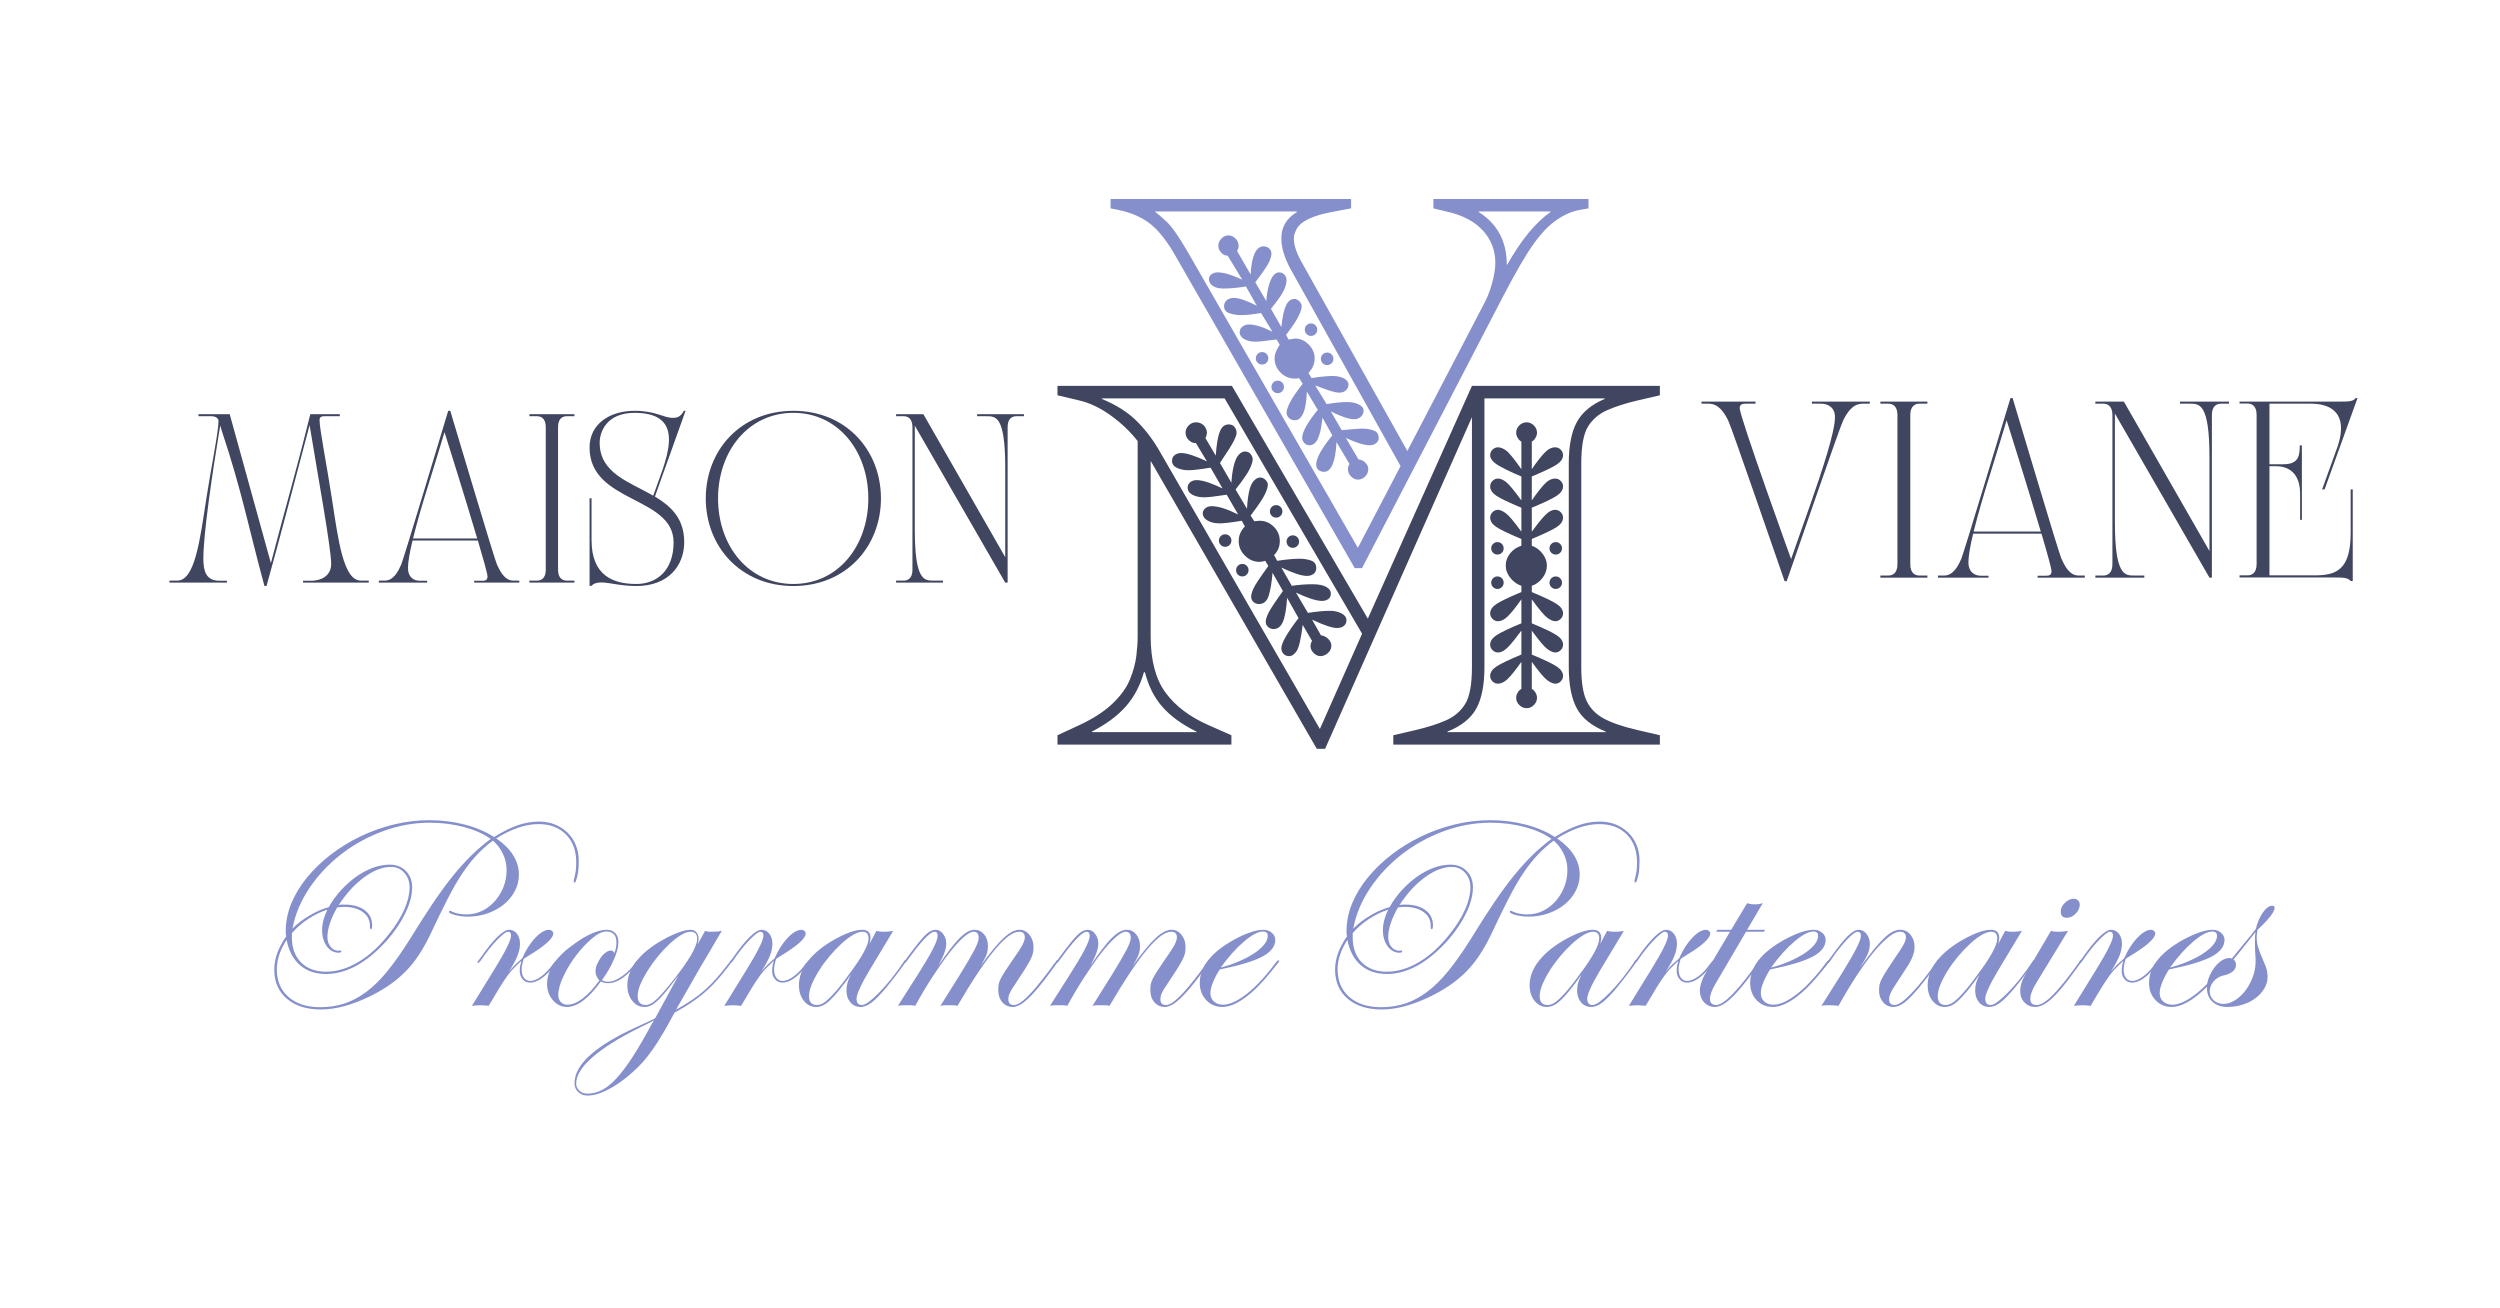 <svg xmlns="http://www.w3.org/2000/svg" xmlns:xlink="http://www.w3.org/1999/xlink" width="1200" zoomAndPan="magnify" viewBox="0 0 900 471" height="628" preserveAspectRatio="xMidYMid meet" version="1.0"><defs><g/></defs><rect x="-90" width="1080" fill="#ffffff" y="-47.1" height="565.2" fill-opacity="1"/><rect x="-90" width="1080" fill="#ffffff" y="-47.1" height="565.2" fill-opacity="1"/><g fill="#404560" fill-opacity="1"><g transform="translate(59.192, 209.748)"><g><path d="M 1.812 -0.734 L 1.812 0 L 22.5 0 L 22.5 -0.672 L 19.828 -0.672 C 14.984 -0.672 14.016 -4.125 14.016 -8.609 C 14.016 -17.344 17.047 -38.328 20.078 -56.578 C 20.25 -56.031 20.375 -55.484 20.562 -54.938 C 27.953 -32.812 30.375 -19.406 36.016 1.219 L 36.75 1.219 C 42.031 -17.641 47.125 -37.422 52.266 -56.703 C 55.188 -38.75 60.031 -12.438 60.031 -6.734 C 60.031 -3.156 57.422 -0.672 52.578 -0.672 L 49.906 -0.672 L 49.906 0 L 73.562 0 L 73.562 -0.734 L 70.703 -0.734 C 64.406 -0.734 62.578 -15.344 60.281 -30.312 C 58.578 -41.531 55.844 -55.359 55.844 -58.453 C 55.844 -59.484 56.328 -59.906 57.484 -59.906 L 63.125 -59.906 L 63.125 -60.641 L 52.516 -60.641 C 52.453 -60.391 52.391 -60.156 52.328 -59.906 C 46.812 -37.719 43.656 -27.531 38.328 -7.031 C 32.562 -27.891 29.828 -37.656 23.703 -59.906 C 23.656 -60.156 23.594 -60.391 23.531 -60.641 L 12.25 -60.641 L 12.25 -59.906 L 16.922 -59.906 C 18.188 -59.906 19.469 -59.312 19.469 -58.219 C 19.469 -54.219 16.797 -41.359 15.094 -30.312 C 12.797 -15.344 10.969 -0.734 4.672 -0.734 Z M 1.812 -0.734 "/></g></g></g><g fill="#404560" fill-opacity="1"><g transform="translate(134.563, 209.748)"><g><path d="M 1.812 -0.734 L 1.812 0 L 19.219 0 L 19.219 -0.672 L 16.5 -0.672 C 14.5 -0.672 12.312 -1.875 12.312 -5.281 C 12.312 -7.391 12.922 -10.922 13.953 -15.156 L 37.469 -15.156 C 39.484 -8.375 40.938 -3.156 40.938 -2.25 C 40.938 -0.672 39.844 -0.672 38.938 -0.672 L 36.141 -0.672 L 36.141 0 L 52.391 0 L 52.391 -0.734 L 50.203 -0.734 C 47.062 -0.734 45.422 -4.188 44.328 -6.547 C 43.359 -8.672 29.953 -53.906 27.531 -61.859 L 26.797 -61.859 C 24.375 -53.906 10.797 -8.672 9.891 -6.547 C 8.859 -4.188 7.156 -0.734 4 -0.734 Z M 19.828 -35.781 C 22.141 -43.297 24.312 -50.266 25.469 -54.219 L 25.219 -54.938 C 25.219 -54.938 32.625 -31.531 37.234 -15.891 L 14.125 -15.891 C 15.578 -21.828 17.703 -29.047 19.828 -35.781 Z M 19.828 -35.781 "/></g></g></g><g fill="#404560" fill-opacity="1"><g transform="translate(188.772, 209.748)"><g><path d="M 1.812 0 L 18.016 0 L 18.016 -0.734 L 15.219 -0.734 C 14.062 -0.734 12.125 -1.281 12.125 -4.609 L 12.125 -56.031 C 12.125 -59.359 14.062 -59.906 15.219 -59.906 L 18.016 -59.906 L 18.016 -60.641 L 1.812 -60.641 L 1.812 -59.906 L 4.609 -59.906 C 5.766 -59.906 7.703 -59.359 7.703 -56.031 L 7.703 -4.609 C 7.703 -1.281 5.766 -0.734 4.609 -0.734 L 1.812 -0.734 Z M 1.812 0 "/></g></g></g><g fill="#404560" fill-opacity="1"><g transform="translate(208.6, 209.748)"><g><path d="M 33.891 -14.5 C 33.891 -4.359 27.828 0.484 20.5 0.484 C 12.062 0.484 4.359 -2.547 4.359 -15.344 L 4.359 -30.375 L 3.641 -30.375 L 3.641 1.156 L 4.359 1.156 C 5.156 0.25 6.312 -0.062 7.828 -0.062 C 10.859 -0.062 14.734 1.219 20.5 1.219 C 32.016 1.219 37.719 -6.125 37.719 -14.609 C 37.719 -23.109 32.922 -27.531 27.172 -30.984 L 38.203 -61.859 L 37.594 -61.859 C 36.438 -59.609 34.984 -59.312 33.719 -59.312 C 30.141 -59.312 27.594 -61.859 19.828 -61.859 C 11.156 -61.859 3.641 -57.312 3.641 -48.641 C 3.641 -28.562 33.891 -31.234 33.891 -14.5 Z M 19.828 -61.125 C 39.844 -61.125 30.562 -43 26.562 -31.297 C 17.891 -36.328 7.281 -39.359 7.281 -50.391 C 7.281 -54.031 9.578 -61.125 19.828 -61.125 Z M 19.828 -61.125 "/></g></g></g><g fill="#404560" fill-opacity="1"><g transform="translate(250.439, 209.748)"><g><path d="M 35.172 1.219 C 54.094 1.219 66.703 -12.922 66.703 -30.312 C 66.703 -47.719 54.094 -61.859 35.172 -61.859 C 16.25 -61.859 3.641 -47.719 3.641 -30.312 C 3.641 -12.922 16.25 1.219 35.172 1.219 Z M 8.062 -30.312 C 8.062 -47.359 18.984 -61.125 35.172 -61.125 C 51.297 -61.125 62.156 -47.359 62.156 -30.312 C 62.156 -13.219 51.297 0.484 35.172 0.484 C 18.984 0.484 8.062 -13.219 8.062 -30.312 Z M 8.062 -30.312 "/></g></g></g><g fill="#404560" fill-opacity="1"><g transform="translate(320.777, 209.748)"><g><path d="M 1.812 -59.906 L 4.609 -59.906 C 5.766 -59.906 7.703 -59.359 7.703 -56.031 L 7.703 -4.609 C 7.703 -1.281 5.766 -0.734 4.609 -0.734 L 1.812 -0.734 L 1.812 0 L 18.672 0 L 18.672 -0.734 L 15.281 -0.734 C 12 -0.734 8.547 -0.609 8.547 -19.156 L 8.547 -56.516 L 41.109 0 L 41.969 0 L 41.969 -56.031 C 41.969 -59.359 43.906 -59.906 45.062 -59.906 L 47.844 -59.906 L 47.844 -60.641 L 30.984 -60.641 L 30.984 -59.906 L 34.391 -59.906 C 37.656 -59.906 41.109 -60.031 41.109 -41.484 L 41.109 -9.156 L 11.641 -60.641 L 1.812 -60.641 Z M 1.812 -59.906 "/></g></g></g><g fill="#404560" fill-opacity="1"><g transform="translate(610.636, 207.956)"><g><path d="M 1.906 -62.625 L 4.5 -62.625 C 8.297 -62.625 10.266 -59.016 11.531 -56.547 C 12.672 -54.328 28.906 -7.031 31.828 1.266 L 32.578 1.266 C 35.5 -7.031 51.734 -54.328 52.875 -56.547 C 54.141 -59.016 56.094 -62.625 59.906 -62.625 L 62.5 -62.625 L 62.5 -63.391 L 41.641 -63.391 L 41.641 -62.625 L 44.938 -62.625 C 47.359 -62.625 49.953 -61.359 49.953 -57.812 C 49.953 -52.359 45.328 -38.484 40.953 -25.984 C 38.219 -18.125 35.562 -10.844 34.172 -6.719 L 34.422 -5.953 C 34.422 -5.953 15.656 -57.875 15.656 -60.984 C 15.656 -62.625 16.922 -62.625 18.062 -62.625 L 21.359 -62.625 L 21.359 -63.391 L 1.906 -63.391 Z M 1.906 -62.625 "/></g></g></g><g fill="#404560" fill-opacity="1"><g transform="translate(675.033, 207.956)"><g><path d="M 1.906 0 L 18.828 0 L 18.828 -0.766 L 15.906 -0.766 C 14.703 -0.766 12.672 -1.328 12.672 -4.812 L 12.672 -58.578 C 12.672 -62.062 14.703 -62.625 15.906 -62.625 L 18.828 -62.625 L 18.828 -63.391 L 1.906 -63.391 L 1.906 -62.625 L 4.812 -62.625 C 6.016 -62.625 8.047 -62.062 8.047 -58.578 L 8.047 -4.812 C 8.047 -1.328 6.016 -0.766 4.812 -0.766 L 1.906 -0.766 Z M 1.906 0 "/></g></g></g><g fill="#404560" fill-opacity="1"><g transform="translate(695.759, 207.956)"><g><path d="M 1.906 -0.766 L 1.906 0 L 20.094 0 L 20.094 -0.703 L 17.25 -0.703 C 15.156 -0.703 12.875 -1.969 12.875 -5.516 C 12.875 -7.734 13.5 -11.406 14.578 -15.844 L 39.172 -15.844 C 41.266 -8.75 42.781 -3.297 42.781 -2.344 C 42.781 -0.703 41.641 -0.703 40.703 -0.703 L 37.781 -0.703 L 37.781 0 L 54.766 0 L 54.766 -0.766 L 52.484 -0.766 C 49.188 -0.766 47.484 -4.375 46.344 -6.844 C 45.328 -9.062 31.312 -56.359 28.781 -64.656 L 28.016 -64.656 C 25.484 -56.359 11.281 -9.062 10.328 -6.844 C 9.25 -4.375 7.484 -0.766 4.188 -0.766 Z M 20.734 -37.406 C 23.141 -45.266 25.422 -52.547 26.625 -56.672 L 26.375 -57.438 C 26.375 -57.438 34.109 -32.969 38.922 -16.609 L 14.766 -16.609 C 16.297 -22.828 18.516 -30.359 20.734 -37.406 Z M 20.734 -37.406 "/></g></g></g><g fill="#404560" fill-opacity="1"><g transform="translate(752.423, 207.956)"><g><path d="M 1.906 -62.625 L 4.812 -62.625 C 6.016 -62.625 8.047 -62.062 8.047 -58.578 L 8.047 -4.812 C 8.047 -1.328 6.016 -0.766 4.812 -0.766 L 1.906 -0.766 L 1.906 0 L 19.531 0 L 19.531 -0.766 L 15.969 -0.766 C 12.547 -0.766 8.938 -0.641 8.938 -20.031 L 8.938 -59.078 L 42.984 0 L 43.859 0 L 43.859 -58.578 C 43.859 -62.062 45.891 -62.625 47.094 -62.625 L 50.016 -62.625 L 50.016 -63.391 L 32.391 -63.391 L 32.391 -62.625 L 35.938 -62.625 C 39.359 -62.625 42.984 -62.75 42.984 -43.359 L 42.984 -9.578 L 12.172 -63.391 L 1.906 -63.391 Z M 1.906 -62.625 "/></g></g></g><g fill="#404560" fill-opacity="1"><g transform="translate(804.333, 207.956)"><g><path d="M 1.906 -63.391 L 1.906 -62.688 L 4.812 -62.688 C 6.016 -62.688 8.047 -62.125 8.047 -58.641 L 8.047 -4.875 C 8.047 -1.391 6.016 -0.828 4.812 -0.828 L 1.906 -0.828 L 1.906 -0.062 L 35.625 -0.062 C 38.922 -0.062 40.891 -0.062 41.906 1.203 L 42.656 1.203 L 42.656 -31.766 L 41.906 -31.766 L 41.906 -16.031 C 41.906 -2.656 36.578 -0.828 28.906 -0.828 L 12.672 -0.828 L 12.672 -40.125 L 14.891 -40.125 C 21.047 -40.125 23.703 -36.062 23.703 -30.234 L 23.703 -20.797 L 24.344 -20.797 L 24.344 -47.609 L 23.578 -47.609 C 23.578 -43.938 23.203 -40.828 17.688 -40.828 L 12.672 -40.828 L 12.672 -62.625 L 27.641 -62.625 C 34.422 -62.625 41.141 -59.531 37.344 -47.609 L 31.625 -31.766 L 32.516 -31.766 L 44.375 -64.656 L 43.734 -64.656 C 42.781 -63.391 41.016 -63.391 38.484 -63.391 Z M 1.906 -63.391 "/></g></g></g><g fill="#404560" fill-opacity="1"><g transform="translate(376.008, 268.064)"><g><path d="M 98.031 1.5 L 38.234 -102.156 L 38.234 -38.984 C 38.234 -30.359 40.016 -23.609 43.578 -18.734 C 47.141 -13.867 52.359 -9.938 59.234 -6.938 L 67.297 -3.375 L 67.297 0 L 4.688 0 L 4.688 -3.375 L 12.375 -6.938 C 17.5 -9.312 21.555 -11.938 24.547 -14.812 C 27.547 -17.688 29.641 -20.617 30.828 -23.609 C 32.016 -26.609 32.766 -29.391 33.078 -31.953 C 33.391 -34.516 33.547 -36.859 33.547 -38.984 L 33.547 -109.281 C 30.797 -112.781 27.547 -115.867 23.797 -118.547 C 20.055 -121.234 16.312 -123.016 12.562 -123.891 L 4.688 -125.766 L 4.688 -129.141 L 67.484 -129.141 L 116.406 -45.359 L 153.891 -129.141 L 221.547 -129.141 L 221.547 -125.766 L 213.484 -123.891 C 209.242 -122.891 205.625 -121.734 202.625 -120.422 C 199.625 -119.109 197.312 -117.141 195.688 -114.516 C 194.062 -111.898 193.25 -107.469 193.25 -101.219 L 193.25 -27.922 C 193.25 -22.555 193.875 -18.531 195.125 -15.844 C 196.375 -13.156 198.406 -11.031 201.219 -9.469 C 204.031 -7.906 208.117 -6.5 213.484 -5.25 L 221.547 -3.375 L 221.547 0 L 125.578 0 L 125.578 -3.375 L 133.641 -5.25 C 137.891 -6.25 141.516 -7.406 144.516 -8.719 C 147.516 -10.031 149.828 -12 151.453 -14.625 C 153.078 -17.25 153.891 -21.68 153.891 -27.922 L 153.891 -117.891 L 101.031 1.5 Z M 99.156 -5.625 L 114.344 -39.922 L 64.859 -124.641 L 20.625 -124.641 L 20.625 -124.453 C 25.488 -122.453 29.453 -120.016 32.516 -117.141 C 35.578 -114.273 38.359 -110.781 40.859 -106.656 Z M 145.078 -4.5 L 202.062 -4.5 L 202.062 -4.688 C 197.062 -6.688 193.594 -9.469 191.656 -13.031 C 189.719 -16.594 188.75 -21.555 188.75 -27.922 L 188.75 -101.219 C 188.75 -107.594 189.719 -112.555 191.656 -116.109 C 193.594 -119.672 196.938 -122.453 201.688 -124.453 L 201.688 -124.641 L 158.391 -124.641 L 158.391 -27.922 C 158.391 -21.555 157.422 -16.594 155.484 -13.031 C 153.547 -9.469 150.078 -6.688 145.078 -4.688 Z M 88.094 -31.859 C 87.219 -31.859 86.531 -32.141 86.031 -32.703 C 85.531 -33.266 85.281 -33.922 85.281 -34.672 C 85.281 -36.547 87.344 -40.172 91.469 -45.547 L 87.344 -52.859 C 87.094 -48.859 86.594 -45.984 85.844 -44.234 C 85.094 -42.484 83.969 -41.609 82.469 -41.609 C 81.719 -41.609 81.062 -41.859 80.5 -42.359 C 79.938 -42.859 79.656 -43.484 79.656 -44.234 C 79.656 -44.984 79.969 -46.016 80.594 -47.328 C 81.219 -48.641 82.969 -51.297 85.844 -55.297 L 82.094 -61.859 C 81.844 -58.609 81.406 -55.922 80.781 -53.797 C 80.156 -51.672 78.969 -50.609 77.219 -50.609 C 76.469 -50.609 75.812 -50.859 75.25 -51.359 C 74.688 -51.859 74.406 -52.484 74.406 -53.234 C 74.406 -53.984 74.688 -54.984 75.25 -56.234 C 75.812 -57.484 77.594 -60.172 80.594 -64.297 L 79.469 -66.172 C 78.719 -65.922 78.031 -65.797 77.406 -65.797 C 75.406 -65.797 73.656 -66.547 72.156 -68.047 C 70.664 -69.547 69.922 -71.289 69.922 -73.281 C 69.922 -75.281 70.664 -77.031 72.156 -78.531 L 71.031 -80.594 C 67.289 -79.969 64.609 -79.656 62.984 -79.656 C 61.234 -79.656 59.797 -80 58.672 -80.688 C 57.547 -81.375 56.984 -82.219 56.984 -83.219 C 56.984 -83.969 57.297 -84.594 57.922 -85.094 C 58.547 -85.594 59.297 -85.844 60.172 -85.844 C 62.547 -85.844 65.734 -84.844 69.734 -82.844 L 65.609 -89.969 C 61.609 -89.344 58.922 -89.031 57.547 -89.031 C 55.797 -89.031 54.359 -89.344 53.234 -89.969 C 52.109 -90.594 51.547 -91.469 51.547 -92.594 C 51.547 -93.344 51.859 -93.969 52.484 -94.469 C 53.109 -94.969 53.859 -95.219 54.734 -95.219 C 55.984 -95.219 57.484 -94.906 59.234 -94.281 C 60.984 -93.656 62.609 -92.969 64.109 -92.219 L 59.797 -99.719 C 56.047 -99.094 53.422 -98.781 51.922 -98.781 C 50.297 -98.781 48.891 -99.062 47.703 -99.625 C 46.516 -100.188 45.922 -101.031 45.922 -102.156 C 45.922 -103.031 46.234 -103.719 46.859 -104.219 C 47.484 -104.719 48.297 -104.969 49.297 -104.969 C 51.172 -104.969 54.234 -103.969 58.484 -101.969 L 54.547 -108.531 C 53.547 -108.531 52.672 -108.906 51.922 -109.656 C 51.172 -110.406 50.797 -111.281 50.797 -112.281 C 50.797 -113.281 51.172 -114.156 51.922 -114.906 C 52.672 -115.656 53.547 -116.031 54.547 -116.031 C 55.672 -116.031 56.609 -115.656 57.359 -114.906 C 58.109 -114.156 58.484 -113.219 58.484 -112.094 C 58.359 -111.219 58.172 -110.656 57.922 -110.406 L 61.672 -104.031 C 61.922 -107.906 62.391 -110.75 63.078 -112.562 C 63.766 -114.375 64.859 -115.281 66.359 -115.281 C 67.234 -115.281 67.922 -114.969 68.422 -114.344 C 68.922 -113.719 69.172 -113.031 69.172 -112.281 C 69.172 -111.656 68.828 -110.656 68.141 -109.281 C 67.453 -107.906 65.797 -105.281 63.172 -101.406 L 67.297 -94.281 C 67.422 -96.531 67.703 -98.562 68.141 -100.375 C 68.578 -102.188 69.164 -103.5 69.906 -104.312 C 70.656 -105.125 71.406 -105.531 72.156 -105.531 C 73.031 -105.531 73.719 -105.219 74.219 -104.594 C 74.719 -103.969 74.969 -103.344 74.969 -102.719 C 74.969 -101.969 74.625 -100.844 73.938 -99.344 C 73.25 -97.844 71.535 -95.344 68.797 -91.844 L 72.906 -84.906 C 73.031 -87.281 73.281 -89.344 73.656 -91.094 C 74.031 -92.844 74.594 -94.125 75.344 -94.938 C 76.094 -95.75 76.844 -96.156 77.594 -96.156 C 78.344 -96.156 79 -95.875 79.562 -95.312 C 80.125 -94.75 80.406 -94.156 80.406 -93.531 C 80.406 -92.781 80.062 -91.656 79.375 -90.156 C 78.688 -88.656 76.969 -86.094 74.219 -82.469 L 75.531 -80.406 L 77.406 -80.594 C 79.406 -80.594 81.125 -79.875 82.562 -78.438 C 84 -77 84.719 -75.281 84.719 -73.281 C 84.719 -71.289 84.031 -69.609 82.656 -68.234 L 83.781 -66.172 C 87.031 -66.672 89.719 -66.922 91.844 -66.922 C 93.344 -66.922 94.719 -66.703 95.969 -66.266 C 97.219 -65.828 97.844 -64.922 97.844 -63.547 C 97.844 -62.672 97.531 -61.984 96.906 -61.484 C 96.281 -60.984 95.469 -60.734 94.469 -60.734 C 92.594 -60.734 89.531 -61.734 85.281 -63.734 L 89.031 -57.172 C 91.531 -57.547 94.031 -57.734 96.531 -57.734 C 98.656 -57.734 100.281 -57.422 101.406 -56.797 C 102.531 -56.172 103.094 -55.359 103.094 -54.359 C 103.094 -53.484 102.781 -52.828 102.156 -52.391 C 101.531 -51.953 100.781 -51.734 99.906 -51.734 C 97.906 -51.734 94.781 -52.734 90.531 -54.734 L 94.844 -47.422 C 98.094 -47.922 100.719 -48.172 102.719 -48.172 C 104.344 -48.172 105.75 -47.859 106.938 -47.234 C 108.125 -46.609 108.719 -45.797 108.719 -44.797 C 108.719 -43.922 108.406 -43.234 107.781 -42.734 C 107.156 -42.234 106.344 -41.984 105.344 -41.984 C 103.594 -41.984 100.594 -42.984 96.344 -44.984 L 99.531 -39.359 C 100.531 -39.234 101.406 -38.797 102.156 -38.047 C 102.906 -37.297 103.281 -36.484 103.281 -35.609 C 103.281 -34.609 102.875 -33.734 102.062 -32.984 C 101.25 -32.234 100.344 -31.859 99.344 -31.859 C 98.469 -31.859 97.656 -32.234 96.906 -32.984 C 96.156 -33.734 95.781 -34.547 95.781 -35.422 C 95.781 -36.172 95.969 -36.797 96.344 -37.297 L 92.969 -43.109 C 92.344 -38.109 91.625 -34.984 90.812 -33.734 C 90 -32.484 89.094 -31.859 88.094 -31.859 Z M 173.562 -13.125 C 172.562 -13.125 171.688 -13.5 170.938 -14.25 C 170.188 -15 169.812 -15.875 169.812 -16.875 C 169.812 -17.5 170 -18.125 170.375 -18.75 C 170.75 -19.375 171.188 -19.812 171.688 -20.062 L 171.688 -29.797 C 169.562 -26.797 167.906 -24.734 166.719 -23.609 C 165.531 -22.492 164.379 -21.938 163.266 -21.938 C 162.516 -21.938 161.859 -22.211 161.297 -22.766 C 160.734 -23.328 160.453 -23.984 160.453 -24.734 C 160.453 -25.984 161.195 -27.109 162.688 -28.109 C 164.188 -29.109 167.188 -30.547 171.688 -32.422 L 171.688 -41.047 C 170.062 -38.797 168.562 -36.922 167.188 -35.422 C 165.812 -33.922 164.504 -33.172 163.266 -33.172 C 162.516 -33.172 161.859 -33.453 161.297 -34.016 C 160.734 -34.578 160.453 -35.234 160.453 -35.984 C 160.453 -37.234 161.195 -38.359 162.688 -39.359 C 164.188 -40.359 167.188 -41.797 171.688 -43.672 L 171.688 -52.297 C 169.562 -49.297 167.906 -47.234 166.719 -46.109 C 165.531 -44.984 164.379 -44.422 163.266 -44.422 C 162.516 -44.422 161.859 -44.703 161.297 -45.266 C 160.734 -45.828 160.453 -46.484 160.453 -47.234 C 160.453 -48.484 161.195 -49.609 162.688 -50.609 C 164.188 -51.609 167.188 -53.047 171.688 -54.922 L 171.688 -57.172 C 170.188 -57.672 168.875 -58.609 167.75 -59.984 C 166.625 -61.359 166.062 -62.859 166.062 -64.484 C 166.062 -66.109 166.594 -67.57 167.656 -68.875 C 168.719 -70.188 170.062 -71.094 171.688 -71.594 L 171.688 -74.031 C 167.188 -75.906 164.188 -77.344 162.688 -78.344 C 161.195 -79.344 160.453 -80.469 160.453 -81.719 C 160.453 -82.469 160.734 -83.125 161.297 -83.688 C 161.859 -84.25 162.516 -84.531 163.266 -84.531 C 164.004 -84.531 164.938 -84.125 166.062 -83.312 C 167.188 -82.5 169.062 -80.281 171.688 -76.656 L 171.688 -85.281 C 167.188 -87.156 164.188 -88.594 162.688 -89.594 C 161.195 -90.594 160.453 -91.719 160.453 -92.969 C 160.453 -93.719 160.734 -94.375 161.297 -94.938 C 161.859 -95.5 162.516 -95.781 163.266 -95.781 C 164.129 -95.781 165.094 -95.375 166.156 -94.562 C 167.219 -93.75 169.062 -91.531 171.688 -87.906 L 171.688 -96.531 C 168.688 -97.781 166.062 -99.031 163.812 -100.281 C 161.57 -101.531 160.453 -102.844 160.453 -104.219 C 160.453 -104.969 160.734 -105.625 161.297 -106.188 C 161.859 -106.75 162.516 -107.031 163.266 -107.031 C 164.129 -107.031 165.094 -106.656 166.156 -105.906 C 167.219 -105.156 169.062 -102.906 171.688 -99.156 L 171.688 -109.094 C 171.188 -109.344 170.75 -109.781 170.375 -110.406 C 170 -111.031 169.812 -111.656 169.812 -112.281 C 169.812 -113.281 170.188 -114.156 170.938 -114.906 C 171.688 -115.656 172.562 -116.031 173.562 -116.031 C 174.562 -116.031 175.438 -115.656 176.188 -114.906 C 176.938 -114.156 177.312 -113.281 177.312 -112.281 C 177.312 -111.656 177.125 -111.031 176.75 -110.406 C 176.375 -109.781 175.938 -109.344 175.438 -109.094 L 175.438 -99.156 C 177.062 -101.531 178.531 -103.438 179.844 -104.875 C 181.156 -106.312 182.5 -107.031 183.875 -107.031 C 184.625 -107.031 185.281 -106.75 185.844 -106.188 C 186.406 -105.625 186.688 -104.969 186.688 -104.219 C 186.688 -102.969 185.938 -101.844 184.438 -100.844 C 182.938 -99.844 179.938 -98.406 175.438 -96.531 L 175.438 -87.906 C 177.062 -90.281 178.531 -92.188 179.844 -93.625 C 181.156 -95.062 182.5 -95.781 183.875 -95.781 C 184.625 -95.781 185.281 -95.5 185.844 -94.938 C 186.406 -94.375 186.688 -93.719 186.688 -92.969 C 186.688 -91.719 185.938 -90.594 184.438 -89.594 C 182.938 -88.594 179.938 -87.156 175.438 -85.281 L 175.438 -76.656 C 177.062 -78.906 178.562 -80.781 179.938 -82.281 C 181.312 -83.781 182.625 -84.531 183.875 -84.531 C 184.625 -84.531 185.281 -84.25 185.844 -83.688 C 186.406 -83.125 186.688 -82.469 186.688 -81.719 C 186.688 -80.469 185.938 -79.344 184.438 -78.344 C 182.938 -77.344 179.938 -75.906 175.438 -74.031 L 175.438 -71.594 C 176.938 -71.094 178.219 -70.156 179.281 -68.781 C 180.344 -67.414 180.875 -65.984 180.875 -64.484 C 180.875 -62.859 180.344 -61.359 179.281 -59.984 C 178.219 -58.609 176.938 -57.672 175.438 -57.172 L 175.438 -54.922 C 179.938 -53.047 182.938 -51.609 184.438 -50.609 C 185.938 -49.609 186.688 -48.484 186.688 -47.234 C 186.688 -46.484 186.406 -45.828 185.844 -45.266 C 185.281 -44.703 184.625 -44.422 183.875 -44.422 C 183.125 -44.422 182.188 -44.828 181.062 -45.641 C 179.938 -46.453 178.062 -48.672 175.438 -52.297 L 175.438 -43.672 C 179.938 -41.797 182.938 -40.359 184.438 -39.359 C 185.938 -38.359 186.688 -37.234 186.688 -35.984 C 186.688 -35.234 186.406 -34.578 185.844 -34.016 C 185.281 -33.453 184.625 -33.172 183.875 -33.172 C 183.125 -33.172 182.188 -33.578 181.062 -34.391 C 179.938 -35.203 178.062 -37.422 175.438 -41.047 L 175.438 -32.422 C 179.938 -30.547 182.938 -29.109 184.438 -28.109 C 185.938 -27.109 186.688 -25.984 186.688 -24.734 C 186.688 -23.984 186.406 -23.328 185.844 -22.766 C 185.281 -22.211 184.625 -21.938 183.875 -21.938 C 183.125 -21.938 182.188 -22.336 181.062 -23.141 C 179.938 -23.953 178.062 -26.172 175.438 -29.797 L 175.438 -20.062 C 175.938 -19.812 176.375 -19.375 176.75 -18.75 C 177.125 -18.125 177.312 -17.5 177.312 -16.875 C 177.312 -15.875 176.938 -15 176.188 -14.25 C 175.438 -13.5 174.562 -13.125 173.562 -13.125 Z M 83.406 -81.719 C 82.781 -81.719 82.25 -81.938 81.812 -82.375 C 81.375 -82.812 81.156 -83.344 81.156 -83.969 C 81.156 -84.594 81.375 -85.125 81.812 -85.562 C 82.25 -86 82.781 -86.219 83.406 -86.219 C 84.031 -86.219 84.562 -86 85 -85.562 C 85.438 -85.125 85.656 -84.594 85.656 -83.969 C 85.656 -83.344 85.438 -82.812 85 -82.375 C 84.562 -81.938 84.031 -81.719 83.406 -81.719 Z M 65.047 -71.219 C 64.422 -71.219 63.891 -71.438 63.453 -71.875 C 63.016 -72.312 62.797 -72.844 62.797 -73.469 C 62.797 -74.094 63.016 -74.625 63.453 -75.062 C 63.891 -75.5 64.422 -75.719 65.047 -75.719 C 65.672 -75.719 66.203 -75.5 66.641 -75.062 C 67.078 -74.625 67.297 -74.094 67.297 -73.469 C 67.297 -72.844 67.078 -72.312 66.641 -71.875 C 66.203 -71.438 65.672 -71.219 65.047 -71.219 Z M 89.406 -70.844 C 88.781 -70.844 88.25 -71.062 87.812 -71.5 C 87.375 -71.938 87.156 -72.469 87.156 -73.094 C 87.156 -73.719 87.375 -74.25 87.812 -74.688 C 88.25 -75.125 88.781 -75.344 89.406 -75.344 C 90.031 -75.344 90.562 -75.125 91 -74.688 C 91.438 -74.25 91.656 -73.719 91.656 -73.094 C 91.656 -72.469 91.438 -71.938 91 -71.5 C 90.562 -71.062 90.031 -70.844 89.406 -70.844 Z M 163.078 -68.422 C 162.453 -68.422 161.922 -68.641 161.484 -69.078 C 161.047 -69.516 160.828 -70.039 160.828 -70.656 C 160.828 -71.281 161.047 -71.812 161.484 -72.25 C 161.922 -72.688 162.453 -72.906 163.078 -72.906 C 163.703 -72.906 164.227 -72.688 164.656 -72.25 C 165.094 -71.812 165.312 -71.281 165.312 -70.656 C 165.312 -70.039 165.094 -69.516 164.656 -69.078 C 164.227 -68.641 163.703 -68.422 163.078 -68.422 Z M 184.062 -68.422 C 183.438 -68.422 182.906 -68.641 182.469 -69.078 C 182.031 -69.516 181.812 -70.039 181.812 -70.656 C 181.812 -71.281 182.031 -71.812 182.469 -72.25 C 182.906 -72.688 183.438 -72.906 184.062 -72.906 C 184.688 -72.906 185.219 -72.688 185.656 -72.25 C 186.094 -71.812 186.312 -71.281 186.312 -70.656 C 186.312 -70.039 186.094 -69.516 185.656 -69.078 C 185.219 -68.641 184.688 -68.422 184.062 -68.422 Z M 71.219 -60.547 C 70.602 -60.547 70.078 -60.766 69.641 -61.203 C 69.203 -61.641 68.984 -62.172 68.984 -62.797 C 68.984 -63.422 69.203 -63.953 69.641 -64.391 C 70.078 -64.828 70.602 -65.047 71.219 -65.047 C 71.844 -65.047 72.375 -64.828 72.812 -64.391 C 73.25 -63.953 73.469 -63.422 73.469 -62.797 C 73.469 -62.172 73.25 -61.641 72.812 -61.203 C 72.375 -60.766 71.844 -60.547 71.219 -60.547 Z M 163.078 -56.047 C 162.453 -56.047 161.922 -56.266 161.484 -56.703 C 161.047 -57.141 160.828 -57.672 160.828 -58.297 C 160.828 -58.922 161.047 -59.453 161.484 -59.891 C 161.922 -60.328 162.453 -60.547 163.078 -60.547 C 163.703 -60.547 164.227 -60.328 164.656 -59.891 C 165.094 -59.453 165.312 -58.922 165.312 -58.297 C 165.312 -57.672 165.094 -57.141 164.656 -56.703 C 164.227 -56.266 163.703 -56.047 163.078 -56.047 Z M 184.062 -56.047 C 183.438 -56.047 182.906 -56.266 182.469 -56.703 C 182.031 -57.141 181.812 -57.672 181.812 -58.297 C 181.812 -58.922 182.031 -59.453 182.469 -59.891 C 182.906 -60.328 183.438 -60.547 184.062 -60.547 C 184.688 -60.547 185.219 -60.328 185.656 -59.891 C 186.094 -59.453 186.312 -58.922 186.312 -58.297 C 186.312 -57.672 186.094 -57.141 185.656 -56.703 C 185.219 -56.266 184.688 -56.047 184.062 -56.047 Z M 17.062 -4.5 L 54.734 -4.5 L 54.734 -4.688 C 49.609 -7.188 45.547 -10.125 42.547 -13.5 C 39.547 -16.875 37.422 -21.055 36.172 -26.047 L 35.797 -26.047 C 34.422 -21.18 32.234 -17.062 29.234 -13.688 C 26.234 -10.312 22.176 -7.312 17.062 -4.688 Z M 17.062 -4.5 "/></g></g></g><g fill="#848fcb" fill-opacity="1"><g transform="translate(401.674, 200.777)"><g><path d="M 86.031 3.75 L 20.812 -109.844 C 19.438 -112.219 17.812 -114.523 15.938 -116.766 C 14.062 -119.016 11.875 -120.828 9.375 -122.203 C 6.875 -123.578 4.062 -124.578 0.938 -125.203 L -1.875 -125.766 L -1.875 -129.141 L 84.719 -129.141 L 84.719 -125.766 L 77.781 -124.453 C 74.406 -123.828 71.656 -123.016 69.531 -122.016 C 67.414 -121.016 65.984 -119.859 65.234 -118.547 C 64.484 -117.242 64.109 -116.031 64.109 -114.906 C 64.109 -112.406 65.172 -109.344 67.297 -105.719 L 104.969 -38.422 L 132.891 -92.031 C 133.891 -93.906 134.766 -96.219 135.516 -98.969 C 136.266 -101.719 136.641 -104.094 136.641 -106.094 C 136.641 -110.594 135.172 -114.461 132.234 -117.703 C 129.297 -120.953 125.141 -123.203 119.766 -124.453 L 114.344 -125.766 L 114.344 -129.141 L 170.188 -129.141 L 170.188 -125.766 L 167 -125.203 C 164.258 -124.703 161.516 -123.516 158.766 -121.641 C 156.016 -119.766 153.266 -116.922 150.516 -113.109 C 147.766 -109.305 144.141 -103.094 139.641 -94.469 L 88.656 3.75 Z M 87.156 -3.562 L 102.531 -32.984 L 63.172 -103.469 C 60.797 -107.719 59.609 -111.531 59.609 -114.906 C 59.609 -117.02 60.078 -118.859 61.016 -120.422 C 61.953 -121.984 63.359 -123.328 65.234 -124.453 L 65.234 -124.641 L 14.25 -124.641 L 14.25 -124.453 C 15.125 -123.828 16.5 -122.641 18.375 -120.891 C 20.25 -119.141 22.805 -115.457 26.047 -109.844 Z M 140.766 -105.531 L 140.953 -105.531 C 145.953 -114.395 151.141 -120.703 156.516 -124.453 L 156.516 -124.641 L 130.641 -124.641 L 130.641 -124.453 C 137.391 -120.203 140.766 -113.895 140.766 -105.531 Z M 87.156 -28.109 C 86.281 -28.109 85.469 -28.484 84.719 -29.234 C 83.969 -29.984 83.594 -30.859 83.594 -31.859 C 83.594 -32.609 83.781 -33.234 84.156 -33.734 L 79.469 -41.609 C 79.094 -34.484 77.594 -30.922 74.969 -30.922 C 74.219 -30.922 73.562 -31.141 73 -31.578 C 72.438 -32.016 72.156 -32.672 72.156 -33.547 C 72.156 -35.797 74.094 -39.297 77.969 -44.047 L 74.406 -50.422 C 74.031 -46.797 73.469 -44.234 72.719 -42.734 C 71.969 -41.234 70.973 -40.484 69.734 -40.484 C 68.984 -40.484 68.359 -40.766 67.859 -41.328 C 67.359 -41.891 67.109 -42.484 67.109 -43.109 C 67.109 -45.234 68.977 -48.609 72.719 -53.234 L 68.797 -59.797 C 68.672 -56.297 68.234 -53.703 67.484 -52.016 C 66.734 -50.328 65.734 -49.484 64.484 -49.484 C 63.609 -49.484 62.891 -49.766 62.328 -50.328 C 61.766 -50.891 61.484 -51.547 61.484 -52.297 C 61.484 -53.047 61.891 -54.234 62.703 -55.859 C 63.516 -57.484 65.047 -59.734 67.297 -62.609 L 65.984 -64.672 C 65.734 -64.547 65.234 -64.484 64.484 -64.484 C 62.484 -64.484 60.766 -65.203 59.328 -66.641 C 57.891 -68.078 57.172 -69.789 57.172 -71.781 C 57.172 -72.656 57.391 -73.562 57.828 -74.5 C 58.266 -75.438 58.672 -76.156 59.047 -76.656 L 57.922 -78.531 C 57.547 -78.531 56.422 -78.406 54.547 -78.156 C 52.672 -77.906 51.297 -77.781 50.422 -77.781 C 48.672 -77.781 47.266 -78.094 46.203 -78.719 C 45.141 -79.344 44.609 -80.156 44.609 -81.156 C 44.609 -82.031 44.953 -82.719 45.641 -83.219 C 46.328 -83.719 47.109 -83.969 47.984 -83.969 C 50.109 -83.969 52.922 -83.094 56.422 -81.344 L 52.297 -88.094 C 49.547 -87.594 47.109 -87.344 44.984 -87.344 C 43.609 -87.344 42.266 -87.562 40.953 -88 C 39.641 -88.438 38.984 -89.281 38.984 -90.531 C 38.984 -91.406 39.297 -92.125 39.922 -92.688 C 40.547 -93.25 41.422 -93.531 42.547 -93.531 C 44.297 -93.531 47.047 -92.594 50.797 -90.719 L 46.859 -97.656 C 43.859 -97.156 41.172 -96.906 38.797 -96.906 C 37.172 -96.906 35.891 -97.219 34.953 -97.844 C 34.016 -98.469 33.547 -99.281 33.547 -100.281 C 33.547 -101.031 33.859 -101.625 34.484 -102.062 C 35.109 -102.5 35.859 -102.719 36.734 -102.719 C 38.859 -102.719 41.797 -101.844 45.547 -100.094 L 40.297 -108.719 C 39.422 -108.719 38.641 -109.094 37.953 -109.844 C 37.266 -110.594 36.922 -111.406 36.922 -112.281 C 36.922 -113.281 37.297 -114.156 38.047 -114.906 C 38.797 -115.656 39.609 -116.031 40.484 -116.031 C 41.484 -116.031 42.359 -115.656 43.109 -114.906 C 43.859 -114.156 44.234 -113.281 44.234 -112.281 C 44.234 -111.656 44.047 -111.031 43.672 -110.406 L 48.547 -101.969 C 48.922 -108.719 50.484 -112.094 53.234 -112.094 C 53.984 -112.094 54.641 -111.844 55.203 -111.344 C 55.766 -110.844 56.047 -110.219 56.047 -109.469 C 56.047 -108.719 55.766 -107.719 55.203 -106.469 C 54.641 -105.219 52.984 -102.781 50.234 -99.156 L 54.172 -92.406 C 54.422 -95.531 54.953 -98.031 55.766 -99.906 C 56.578 -101.781 57.609 -102.719 58.859 -102.719 C 59.609 -102.719 60.234 -102.438 60.734 -101.875 C 61.234 -101.312 61.484 -100.656 61.484 -99.906 C 61.484 -98.781 61.109 -97.469 60.359 -95.969 C 59.609 -94.469 58.109 -92.344 55.859 -89.594 L 59.609 -83.031 C 59.984 -86.656 60.547 -89.25 61.297 -90.812 C 62.047 -92.375 63.047 -93.156 64.297 -93.156 C 64.922 -93.156 65.516 -92.875 66.078 -92.312 C 66.641 -91.75 66.922 -91.156 66.922 -90.531 C 66.922 -89.656 66.516 -88.406 65.703 -86.781 C 64.891 -85.156 63.422 -82.969 61.297 -80.219 L 62.234 -78.531 L 64.484 -78.906 C 66.359 -78.906 68.008 -78.188 69.438 -76.75 C 70.875 -75.312 71.594 -73.656 71.594 -71.781 C 71.594 -69.789 70.848 -68.047 69.359 -66.547 L 70.469 -64.672 C 73.719 -65.172 76.219 -65.422 77.969 -65.422 C 79.594 -65.422 80.969 -65.141 82.094 -64.578 C 83.219 -64.016 83.781 -63.234 83.781 -62.234 C 83.781 -61.609 83.5 -60.984 82.938 -60.359 C 82.375 -59.734 81.531 -59.422 80.406 -59.422 C 79.031 -59.422 76.156 -60.297 71.781 -62.047 L 75.906 -55.297 C 78.906 -55.797 81.344 -56.047 83.219 -56.047 C 84.844 -56.047 86.25 -55.766 87.438 -55.203 C 88.625 -54.641 89.219 -53.859 89.219 -52.859 C 89.219 -52.109 88.906 -51.422 88.281 -50.797 C 87.656 -50.172 86.844 -49.859 85.844 -49.859 C 83.969 -49.859 81.156 -50.797 77.406 -52.672 L 81.344 -45.922 C 85.469 -46.297 87.906 -46.484 88.656 -46.484 C 90.156 -46.484 91.531 -46.266 92.781 -45.828 C 94.031 -45.391 94.656 -44.484 94.656 -43.109 C 94.656 -42.359 94.344 -41.734 93.719 -41.234 C 93.094 -40.734 92.344 -40.484 91.469 -40.484 C 89.469 -40.484 86.594 -41.359 82.844 -43.109 L 87.344 -35.422 C 88.344 -35.297 89.188 -34.891 89.875 -34.203 C 90.562 -33.516 90.906 -32.734 90.906 -31.859 C 90.906 -30.859 90.531 -29.984 89.781 -29.234 C 89.031 -28.484 88.156 -28.109 87.156 -28.109 Z M 70.297 -79.844 C 69.672 -79.844 69.141 -80.062 68.703 -80.5 C 68.266 -80.938 68.047 -81.469 68.047 -82.094 C 68.047 -82.719 68.266 -83.25 68.703 -83.688 C 69.141 -84.125 69.672 -84.344 70.297 -84.344 C 70.91 -84.344 71.438 -84.125 71.875 -83.688 C 72.312 -83.25 72.531 -82.719 72.531 -82.094 C 72.531 -81.469 72.312 -80.938 71.875 -80.5 C 71.438 -80.062 70.91 -79.844 70.297 -79.844 Z M 52.672 -69.547 C 52.047 -69.547 51.516 -69.758 51.078 -70.188 C 50.641 -70.625 50.422 -71.156 50.422 -71.781 C 50.422 -72.406 50.641 -72.938 51.078 -73.375 C 51.516 -73.812 52.047 -74.031 52.672 -74.031 C 53.297 -74.031 53.828 -73.812 54.266 -73.375 C 54.703 -72.938 54.922 -72.406 54.922 -71.781 C 54.922 -71.156 54.703 -70.625 54.266 -70.188 C 53.828 -69.758 53.297 -69.547 52.672 -69.547 Z M 76.094 -69.359 C 75.469 -69.359 74.938 -69.57 74.5 -70 C 74.062 -70.438 73.844 -70.969 73.844 -71.594 C 73.844 -72.219 74.062 -72.75 74.5 -73.188 C 74.938 -73.625 75.469 -73.844 76.094 -73.844 C 76.719 -73.844 77.25 -73.625 77.688 -73.188 C 78.125 -72.75 78.344 -72.219 78.344 -71.594 C 78.344 -70.969 78.125 -70.438 77.688 -70 C 77.25 -69.57 76.719 -69.359 76.094 -69.359 Z M 58.297 -59.234 C 57.672 -59.234 57.141 -59.453 56.703 -59.891 C 56.266 -60.328 56.047 -60.859 56.047 -61.484 C 56.047 -62.109 56.266 -62.641 56.703 -63.078 C 57.141 -63.516 57.672 -63.734 58.297 -63.734 C 58.922 -63.734 59.453 -63.516 59.891 -63.078 C 60.328 -62.641 60.547 -62.109 60.547 -61.484 C 60.547 -60.859 60.328 -60.328 59.891 -59.891 C 59.453 -59.453 58.922 -59.234 58.297 -59.234 Z M 58.297 -59.234 "/></g></g></g><g fill="#848fcb" fill-opacity="1"><g transform="translate(87.272, 361.396)"><g><path d="M 91.375 -59.578 C 96.812 -55.816 99.531 -51.457 99.531 -46.5 C 99.531 -44.414 99.039 -42.453 98.062 -40.609 C 97.094 -38.766 95.785 -37.172 94.141 -35.828 C 92.504 -34.484 90.562 -33.41 88.312 -32.609 C 86.062 -31.805 83.66 -31.406 81.109 -31.406 C 80.379 -31.406 79.625 -31.453 78.844 -31.547 C 78.07 -31.648 77.352 -31.785 76.688 -31.953 C 76.02 -32.117 75.469 -32.301 75.031 -32.5 C 74.594 -32.707 74.375 -32.91 74.375 -33.109 C 74.375 -33.379 74.508 -33.516 74.781 -33.516 C 74.844 -33.516 74.906 -33.492 74.969 -33.453 C 75.039 -33.422 75.211 -33.344 75.484 -33.219 C 76.148 -32.875 76.953 -32.617 77.891 -32.453 C 78.836 -32.285 79.742 -32.203 80.609 -32.203 C 82.617 -32.203 84.492 -32.617 86.234 -33.453 C 87.984 -34.297 89.516 -35.457 90.828 -36.938 C 92.141 -38.414 93.18 -40.109 93.953 -42.016 C 94.723 -43.93 95.109 -45.992 95.109 -48.203 C 95.109 -50.211 94.672 -52.141 93.797 -53.984 C 92.922 -55.836 91.711 -57.438 90.172 -58.781 C 88.023 -57.164 86.098 -55.453 84.391 -53.641 C 82.68 -51.828 80.969 -49.645 79.25 -47.094 C 77.539 -44.551 75.766 -41.484 73.922 -37.891 C 72.078 -34.297 69.945 -29.914 67.531 -24.75 C 66.258 -22.133 64.914 -19.754 63.5 -17.609 C 62.094 -15.461 60.535 -13.516 58.828 -11.766 C 57.117 -10.023 55.238 -8.43 53.188 -6.984 C 51.145 -5.547 48.848 -4.191 46.297 -2.922 C 39.648 0.367 33.645 2.016 28.281 2.016 C 23.113 2.016 19.02 0.723 16 -1.859 C 12.977 -4.441 11.469 -7.945 11.469 -12.375 C 11.469 -16.27 12.91 -20.266 15.797 -24.359 C 15.66 -24.754 15.594 -25.086 15.594 -25.359 C 15.594 -25.629 15.594 -25.93 15.594 -26.266 C 15.594 -29.617 16.266 -32.922 17.609 -36.172 C 18.953 -39.43 20.832 -42.535 23.25 -45.484 C 25.664 -48.441 28.5 -51.176 31.75 -53.688 C 35.008 -56.207 38.551 -58.391 42.375 -60.234 C 46.195 -62.078 50.219 -63.52 54.438 -64.562 C 58.664 -65.602 62.961 -66.125 67.328 -66.125 C 71.754 -66.125 75.977 -65.602 80 -64.562 C 84.031 -63.52 87.555 -62.023 90.578 -60.078 C 93.734 -62.023 96.582 -63.438 99.125 -64.312 C 101.676 -65.188 104.227 -65.625 106.781 -65.625 C 108.863 -65.625 110.773 -65.27 112.516 -64.562 C 114.254 -63.852 115.758 -62.879 117.031 -61.641 C 118.312 -60.398 119.305 -58.906 120.016 -57.156 C 120.723 -55.414 121.078 -53.539 121.078 -51.531 C 121.078 -50.594 121.039 -49.648 120.969 -48.703 C 120.906 -47.766 120.785 -46.926 120.609 -46.188 C 120.441 -45.457 120.273 -44.852 120.109 -44.375 C 119.941 -43.906 119.758 -43.672 119.562 -43.672 C 119.363 -43.672 119.266 -43.805 119.266 -44.078 C 119.266 -44.348 119.297 -44.617 119.359 -44.891 C 119.691 -46.098 119.91 -47.133 120.016 -48 C 120.117 -48.875 120.172 -49.848 120.172 -50.922 C 120.172 -55.148 118.941 -58.504 116.484 -60.984 C 114.035 -63.473 110.734 -64.719 106.578 -64.719 C 104.234 -64.719 101.816 -64.297 99.328 -63.453 C 96.848 -62.617 94.195 -61.328 91.375 -59.578 Z M 89.375 -59.375 C 86.883 -61.188 83.691 -62.613 79.797 -63.656 C 75.91 -64.695 71.785 -65.219 67.422 -65.219 C 61.66 -65.219 56.023 -64.191 50.516 -62.141 C 45.016 -60.098 40.016 -57.332 35.516 -53.844 C 31.023 -50.352 27.219 -46.289 24.094 -41.656 C 20.977 -37.031 18.953 -32.172 18.016 -27.078 C 19.629 -28.754 21.641 -30.312 24.047 -31.75 C 26.461 -33.195 28.812 -34.223 31.094 -34.828 C 32.375 -37.109 33.883 -39.188 35.625 -41.062 C 37.375 -42.938 39.203 -44.547 41.109 -45.891 C 43.023 -47.234 45.004 -48.273 47.047 -49.016 C 49.098 -49.754 51.094 -50.125 53.031 -50.125 C 55.383 -50.125 57.316 -49.367 58.828 -47.859 C 60.336 -46.348 61.094 -44.383 61.094 -41.969 C 61.094 -39.145 60.285 -36.055 58.672 -32.703 C 57.066 -29.348 54.852 -26.062 52.031 -22.844 C 44.781 -14.789 37.469 -10.766 30.094 -10.766 C 26.27 -10.766 23.133 -11.836 20.688 -13.984 C 18.238 -16.129 16.645 -19.148 15.906 -23.047 C 13.551 -19.422 12.375 -15.898 12.375 -12.484 C 12.375 -8.254 13.781 -4.914 16.594 -2.469 C 19.414 -0.02 23.242 1.203 28.078 1.203 C 31.098 1.203 33.945 0.77 36.625 -0.094 C 39.312 -0.969 41.945 -2.359 44.531 -4.266 C 47.113 -6.18 49.66 -8.68 52.172 -11.766 C 54.691 -14.859 57.328 -18.586 60.078 -22.953 C 63.172 -27.984 65.988 -32.391 68.531 -36.172 C 71.082 -39.961 73.516 -43.285 75.828 -46.141 C 78.148 -48.992 80.398 -51.477 82.578 -53.594 C 84.754 -55.707 87.02 -57.633 89.375 -59.375 Z M 17.812 -23.953 C 17.812 -20.129 18.914 -17.109 21.125 -14.891 C 23.344 -12.68 26.332 -11.578 30.094 -11.578 C 33.977 -11.578 37.898 -12.766 41.859 -15.141 C 45.816 -17.523 49.508 -20.93 52.938 -25.359 C 55.281 -28.316 57.07 -31.219 58.312 -34.062 C 59.562 -36.914 60.188 -39.551 60.188 -41.969 C 60.188 -44.051 59.547 -45.797 58.266 -47.203 C 56.992 -48.609 55.422 -49.312 53.547 -49.312 C 50.453 -49.312 47.211 -48.066 43.828 -45.578 C 40.441 -43.098 37.375 -39.75 34.625 -35.531 C 35.02 -35.664 35.367 -35.734 35.672 -35.734 C 35.973 -35.734 36.359 -35.734 36.828 -35.734 C 39.848 -35.734 42.25 -35.062 44.031 -33.719 C 45.812 -32.375 46.703 -30.562 46.703 -28.281 C 46.703 -27.344 46.566 -26.875 46.297 -26.875 C 46.023 -26.875 45.891 -27.207 45.891 -27.875 C 45.961 -30.02 45.141 -31.727 43.422 -33 C 41.711 -34.281 39.414 -34.922 36.531 -34.922 C 36.125 -34.922 35.738 -34.906 35.375 -34.875 C 35.008 -34.844 34.586 -34.789 34.109 -34.719 C 31.766 -30.562 30.594 -27.004 30.594 -24.047 C 30.594 -22.641 30.977 -21.469 31.75 -20.531 C 32.52 -19.594 33.477 -19.125 34.625 -19.125 C 34.82 -19.125 34.953 -19.156 35.016 -19.219 L 35.328 -19.219 C 35.523 -19.219 35.625 -19.117 35.625 -18.922 C 35.625 -18.586 35.289 -18.422 34.625 -18.422 C 32.945 -18.422 31.535 -19.191 30.391 -20.734 C 29.254 -22.273 28.688 -24.219 28.688 -26.562 C 28.688 -28.844 29.32 -31.297 30.594 -33.922 C 28.25 -33.18 25.953 -32.07 23.703 -30.594 C 21.453 -29.113 19.488 -27.406 17.812 -25.469 Z M 17.812 -23.953 "/></g></g></g><g fill="#848fcb" fill-opacity="1"><g transform="translate(163.649, 361.396)"><g><path d="M 14.297 -12.375 C 18.316 -18.883 20.328 -22.945 20.328 -24.562 C 20.328 -25.5 19.957 -25.969 19.219 -25.969 C 18.82 -25.969 18.27 -25.68 17.562 -25.109 C 16.852 -24.535 16.047 -23.781 15.141 -22.844 C 14.234 -21.906 13.273 -20.797 12.266 -19.516 C 11.266 -18.242 10.266 -16.867 9.266 -15.391 C 8.859 -14.922 8.586 -14.688 8.453 -14.688 C 8.316 -14.688 8.25 -14.789 8.25 -15 C 8.25 -15.133 8.316 -15.266 8.453 -15.391 L 9.359 -16.609 C 11.641 -19.891 13.648 -22.383 15.391 -24.094 C 17.141 -25.812 18.551 -26.672 19.625 -26.672 C 20.758 -26.672 21.695 -26.203 22.438 -25.266 C 23.176 -24.328 23.547 -23.117 23.547 -21.641 C 23.547 -20.297 23.242 -18.852 22.641 -17.312 C 22.035 -15.77 21 -13.859 19.531 -11.578 C 20.469 -12.711 21.285 -13.613 21.984 -14.281 C 22.691 -14.957 23.484 -15.664 24.359 -16.406 C 25.629 -19.352 27.188 -21.801 29.031 -23.75 C 30.875 -25.695 32.535 -26.672 34.016 -26.672 C 34.422 -26.672 34.773 -26.535 35.078 -26.266 C 35.379 -25.992 35.531 -25.691 35.531 -25.359 C 35.531 -23.816 33.25 -21.57 28.688 -18.625 C 28.145 -18.281 27.602 -17.941 27.062 -17.609 C 26.531 -17.273 26 -16.941 25.469 -16.609 L 24.859 -16.109 C 24.391 -14.629 24.156 -13.383 24.156 -12.375 C 24.156 -11.102 24.438 -10.098 25 -9.359 C 25.57 -8.617 26.332 -8.25 27.281 -8.25 C 28.414 -8.25 29.754 -8.816 31.297 -9.953 C 32.836 -11.098 34.281 -12.645 35.625 -14.594 C 36.301 -15.332 36.703 -15.703 36.828 -15.703 C 37.035 -15.703 37.141 -15.598 37.141 -15.391 C 37.141 -15.266 36.836 -14.832 36.234 -14.094 C 35.629 -13.352 34.957 -12.582 34.219 -11.781 C 31.664 -9.031 29.316 -7.656 27.172 -7.656 C 26.098 -7.656 25.207 -8.055 24.5 -8.859 C 23.801 -9.66 23.453 -10.695 23.453 -11.969 C 23.453 -12.914 23.648 -14.094 24.047 -15.5 C 23.047 -14.562 22.16 -13.707 21.391 -12.938 C 20.617 -12.164 19.828 -11.223 19.016 -10.109 C 18.211 -9.004 17.289 -7.613 16.25 -5.938 C 15.207 -4.258 13.883 -2.047 12.281 0.703 C 11.602 0.641 11.062 0.586 10.656 0.547 C 10.258 0.516 9.797 0.5 9.266 0.5 C 8.785 0.5 8.344 0.516 7.938 0.547 C 7.539 0.586 6.973 0.641 6.234 0.703 Z M 14.297 -12.375 "/></g></g></g><g fill="#848fcb" fill-opacity="1"><g transform="translate(191.624, 361.396)"><g><path d="M 24.656 -8.047 C 22.57 -5.098 20.488 -2.832 18.406 -1.25 C 16.332 0.32 14.359 1.109 12.484 1.109 C 10.535 1.109 8.852 0.305 7.438 -1.297 C 6.031 -2.91 5.328 -4.859 5.328 -7.141 C 5.328 -12.242 8.648 -17.109 15.297 -21.734 C 17.516 -23.348 19.613 -24.57 21.594 -25.406 C 23.57 -26.25 25.297 -26.672 26.766 -26.672 C 28.109 -26.672 29.148 -26.266 29.891 -25.453 C 30.629 -24.648 31 -23.547 31 -22.141 C 31 -20.461 30.441 -18.363 29.328 -15.844 C 28.223 -13.332 26.801 -10.898 25.062 -8.547 C 25.727 -8.148 26.469 -7.953 27.281 -7.953 C 28.75 -7.953 30.457 -8.641 32.406 -10.016 C 34.352 -11.391 35.961 -13.051 37.234 -15 C 37.641 -15.469 37.91 -15.703 38.047 -15.703 C 38.18 -15.703 38.25 -15.633 38.25 -15.5 C 38.25 -15.301 37.945 -14.797 37.344 -13.984 C 36.738 -13.18 36.066 -12.445 35.328 -11.781 C 32.504 -8.895 29.852 -7.453 27.375 -7.453 C 26.363 -7.453 25.457 -7.648 24.656 -8.047 Z M 29.484 -18.219 C 30.023 -19.352 30.297 -20.629 30.297 -22.047 C 30.297 -24.723 29.086 -26.062 26.672 -26.062 C 25.191 -26.062 23.461 -25.223 21.484 -23.547 C 19.504 -21.867 17.609 -19.836 15.797 -17.453 C 13.984 -15.078 12.457 -12.578 11.219 -9.953 C 9.977 -7.336 9.359 -5.062 9.359 -3.125 C 9.359 -2.113 9.66 -1.289 10.266 -0.656 C 10.867 -0.02 11.641 0.297 12.578 0.297 C 14.328 0.297 16.191 -0.457 18.172 -1.969 C 20.148 -3.477 22.145 -5.641 24.156 -8.453 C 23.219 -9.461 22.75 -10.535 22.75 -11.672 C 22.75 -12.473 22.93 -13.312 23.297 -14.188 C 23.672 -15.062 24.125 -15.883 24.656 -16.656 C 25.195 -17.426 25.801 -18.047 26.469 -18.516 C 27.133 -18.984 27.77 -19.219 28.375 -19.219 C 28.914 -19.219 29.285 -18.883 29.484 -18.219 Z M 29.484 -18.219 "/></g></g></g><g fill="#848fcb" fill-opacity="1"><g transform="translate(220.807, 361.396)"><g><path d="M 33.016 -26.266 C 33.484 -26.129 33.848 -26.047 34.109 -26.016 C 34.379 -25.984 34.785 -25.969 35.328 -25.969 C 35.93 -25.969 36.5 -25.984 37.031 -26.016 C 37.57 -26.047 38.242 -26.129 39.047 -26.266 C 38.641 -25.66 37.195 -23.211 34.719 -18.922 C 33.375 -16.703 32.129 -14.602 30.984 -12.625 C 29.848 -10.645 28.613 -8.484 27.281 -6.141 L 22.547 2.109 C 24.691 0.898 26.586 -0.254 28.234 -1.359 C 29.879 -2.461 31.406 -3.633 32.812 -4.875 C 34.219 -6.125 35.625 -7.535 37.031 -9.109 C 38.445 -10.68 39.957 -12.539 41.562 -14.688 C 42.031 -15.363 42.367 -15.703 42.578 -15.703 C 42.703 -15.703 42.766 -15.598 42.766 -15.391 C 42.766 -15.328 42.598 -15.078 42.266 -14.641 C 41.93 -14.203 41.508 -13.645 41 -12.969 C 40.5 -12.301 39.93 -11.582 39.297 -10.812 C 38.66 -10.039 38.039 -9.32 37.438 -8.656 C 36.301 -7.383 35.211 -6.258 34.172 -5.281 C 33.129 -4.312 32.02 -3.375 30.844 -2.469 C 29.664 -1.562 28.375 -0.656 26.969 0.25 C 25.562 1.156 23.922 2.113 22.047 3.125 L 19.625 7.547 C 18.281 9.961 17.02 12.078 15.844 13.891 C 14.676 15.703 13.52 17.344 12.375 18.812 C 11.238 20.289 10.031 21.648 8.75 22.891 C 7.477 24.129 6.102 25.352 4.625 26.562 C 2.082 28.582 -0.395 30.16 -2.812 31.297 C -5.227 32.441 -7.344 33.016 -9.156 33.016 C -10.562 33.016 -11.719 32.594 -12.625 31.75 C -13.531 30.914 -13.984 29.859 -13.984 28.578 C -13.984 21.805 -6.406 15 8.75 8.156 C 10.895 7.145 12.352 6.473 13.125 6.141 C 13.906 5.805 14.562 5.469 15.094 5.125 L 23.453 -10.266 C 21.641 -7.848 20.129 -5.898 18.922 -4.422 C 17.711 -2.953 16.656 -1.812 15.75 -1 C 14.844 -0.195 14.051 0.352 13.375 0.656 C 12.707 0.957 11.973 1.109 11.172 1.109 C 9.422 1.109 7.957 0.352 6.781 -1.156 C 5.613 -2.664 5.031 -4.492 5.031 -6.641 C 5.031 -9.391 5.969 -12.086 7.844 -14.734 C 9.727 -17.391 12.484 -19.828 16.109 -22.047 C 18.254 -23.379 20.398 -24.484 22.547 -25.359 C 24.691 -26.234 26.438 -26.672 27.781 -26.672 C 28.645 -26.672 29.348 -26.367 29.891 -25.766 C 30.43 -25.16 30.703 -24.391 30.703 -23.453 C 30.703 -22.848 30.566 -22.141 30.297 -21.328 Z M 27.781 -25.969 C 26.77 -25.969 25.609 -25.562 24.297 -24.75 C 22.992 -23.945 21.633 -22.891 20.219 -21.578 C 18.812 -20.273 17.422 -18.785 16.047 -17.109 C 14.672 -15.43 13.445 -13.734 12.375 -12.016 C 11.301 -10.305 10.426 -8.664 9.75 -7.094 C 9.082 -5.52 8.75 -4.129 8.75 -2.922 C 8.75 -0.703 9.691 0.406 11.578 0.406 C 12.18 0.406 12.785 0.254 13.391 -0.047 C 13.992 -0.348 14.66 -0.832 15.391 -1.5 C 16.129 -2.176 16.984 -3.066 17.953 -4.172 C 18.93 -5.285 20.094 -6.68 21.438 -8.359 C 27.27 -15.672 30.188 -20.703 30.188 -23.453 C 30.188 -25.129 29.383 -25.969 27.781 -25.969 Z M 14.594 5.938 C 14.258 6.133 13.973 6.301 13.734 6.438 C 13.504 6.57 13.203 6.723 12.828 6.891 C 12.461 7.055 11.992 7.289 11.422 7.594 C 10.848 7.895 10.062 8.281 9.062 8.75 C 1.812 12.375 -3.738 15.879 -7.594 19.266 C -11.457 22.66 -13.391 25.801 -13.391 28.688 C -13.391 29.688 -13.004 30.539 -12.234 31.25 C -11.461 31.957 -10.504 32.312 -9.359 32.312 C -7.547 32.312 -5.785 31.875 -4.078 31 C -2.367 30.125 -0.609 28.695 1.203 26.719 C 3.016 24.738 4.961 22.141 7.047 18.922 C 9.129 15.703 11.441 11.707 13.984 6.938 C 14.055 6.938 14.141 6.836 14.234 6.641 C 14.336 6.441 14.457 6.207 14.594 5.938 Z M 14.594 5.938 "/></g></g></g><g fill="#848fcb" fill-opacity="1"><g transform="translate(254.517, 361.396)"><g><path d="M 14.297 -12.375 C 18.316 -18.883 20.328 -22.945 20.328 -24.562 C 20.328 -25.5 19.957 -25.969 19.219 -25.969 C 18.82 -25.969 18.27 -25.68 17.562 -25.109 C 16.852 -24.535 16.047 -23.781 15.141 -22.844 C 14.234 -21.906 13.273 -20.797 12.266 -19.516 C 11.266 -18.242 10.266 -16.867 9.266 -15.391 C 8.859 -14.922 8.586 -14.688 8.453 -14.688 C 8.316 -14.688 8.25 -14.789 8.25 -15 C 8.25 -15.133 8.316 -15.266 8.453 -15.391 L 9.359 -16.609 C 11.641 -19.891 13.648 -22.383 15.391 -24.094 C 17.141 -25.812 18.551 -26.672 19.625 -26.672 C 20.758 -26.672 21.695 -26.203 22.438 -25.266 C 23.176 -24.328 23.547 -23.117 23.547 -21.641 C 23.547 -20.297 23.242 -18.852 22.641 -17.312 C 22.035 -15.77 21 -13.859 19.531 -11.578 C 20.469 -12.711 21.285 -13.613 21.984 -14.281 C 22.691 -14.957 23.484 -15.664 24.359 -16.406 C 25.629 -19.352 27.188 -21.801 29.031 -23.75 C 30.875 -25.695 32.535 -26.672 34.016 -26.672 C 34.422 -26.672 34.773 -26.535 35.078 -26.266 C 35.379 -25.992 35.531 -25.691 35.531 -25.359 C 35.531 -23.816 33.25 -21.57 28.688 -18.625 C 28.145 -18.281 27.602 -17.941 27.062 -17.609 C 26.531 -17.273 26 -16.941 25.469 -16.609 L 24.859 -16.109 C 24.391 -14.629 24.156 -13.383 24.156 -12.375 C 24.156 -11.102 24.438 -10.098 25 -9.359 C 25.57 -8.617 26.332 -8.25 27.281 -8.25 C 28.414 -8.25 29.754 -8.816 31.297 -9.953 C 32.836 -11.098 34.281 -12.645 35.625 -14.594 C 36.301 -15.332 36.703 -15.703 36.828 -15.703 C 37.035 -15.703 37.141 -15.598 37.141 -15.391 C 37.141 -15.266 36.836 -14.832 36.234 -14.094 C 35.629 -13.352 34.957 -12.582 34.219 -11.781 C 31.664 -9.031 29.316 -7.656 27.172 -7.656 C 26.098 -7.656 25.207 -8.055 24.5 -8.859 C 23.801 -9.66 23.453 -10.695 23.453 -11.969 C 23.453 -12.914 23.648 -14.094 24.047 -15.5 C 23.047 -14.562 22.16 -13.707 21.391 -12.938 C 20.617 -12.164 19.828 -11.223 19.016 -10.109 C 18.211 -9.004 17.289 -7.613 16.25 -5.938 C 15.207 -4.258 13.883 -2.047 12.281 0.703 C 11.602 0.641 11.062 0.586 10.656 0.547 C 10.258 0.516 9.797 0.5 9.266 0.5 C 8.785 0.5 8.344 0.516 7.938 0.547 C 7.539 0.586 6.973 0.641 6.234 0.703 Z M 14.297 -12.375 "/></g></g></g><g fill="#848fcb" fill-opacity="1"><g transform="translate(282.492, 361.396)"><g><path d="M 33.016 -26.266 C 33.547 -26.129 33.977 -26.047 34.312 -26.016 C 34.656 -25.984 35.094 -25.969 35.625 -25.969 C 36.227 -25.969 36.766 -25.984 37.234 -26.016 C 37.703 -26.047 38.305 -26.129 39.047 -26.266 L 30.391 -11.875 C 28.91 -9.395 27.785 -7.297 27.016 -5.578 C 26.242 -3.867 25.859 -2.645 25.859 -1.906 C 25.859 -0.363 26.5 0.406 27.781 0.406 C 28.445 0.406 29.316 0.004 30.391 -0.797 C 31.461 -1.609 32.688 -2.719 34.062 -4.125 C 35.438 -5.531 36.879 -7.172 38.391 -9.047 C 39.898 -10.93 41.395 -12.984 42.875 -15.203 C 43.008 -15.535 43.176 -15.703 43.375 -15.703 C 43.57 -15.703 43.672 -15.598 43.672 -15.391 C 43.672 -15.328 43.422 -14.926 42.922 -14.188 C 42.422 -13.445 41.801 -12.594 41.062 -11.625 C 40.32 -10.656 39.531 -9.629 38.688 -8.547 C 37.852 -7.473 37.133 -6.57 36.531 -5.844 C 34.383 -3.289 32.625 -1.492 31.25 -0.453 C 29.875 0.586 28.582 1.109 27.375 1.109 C 25.832 1.109 24.586 0.555 23.641 -0.547 C 22.703 -1.66 22.234 -3.086 22.234 -4.828 C 22.234 -5.836 22.352 -6.758 22.594 -7.594 C 22.832 -8.438 23.254 -9.426 23.859 -10.562 C 22.172 -8.219 20.723 -6.305 19.516 -4.828 C 18.316 -3.348 17.227 -2.156 16.25 -1.25 C 15.281 -0.352 14.41 0.258 13.641 0.594 C 12.867 0.938 12.078 1.109 11.266 1.109 C 9.523 1.109 8.066 0.367 6.891 -1.109 C 5.711 -2.586 5.125 -4.469 5.125 -6.75 C 5.125 -9.758 6.266 -12.707 8.547 -15.594 C 10.828 -18.477 14.117 -21.098 18.422 -23.453 C 22.379 -25.598 25.531 -26.672 27.875 -26.672 C 29.883 -26.672 30.891 -25.695 30.891 -23.75 C 30.891 -23.145 30.758 -22.406 30.5 -21.531 Z M 27.984 -25.969 C 26.973 -25.969 25.797 -25.562 24.453 -24.75 C 23.109 -23.945 21.734 -22.891 20.328 -21.578 C 18.922 -20.273 17.508 -18.785 16.094 -17.109 C 14.688 -15.43 13.445 -13.734 12.375 -12.016 C 11.301 -10.305 10.426 -8.645 9.75 -7.031 C 9.082 -5.426 8.75 -4.02 8.75 -2.812 C 8.75 -0.664 9.691 0.406 11.578 0.406 C 12.242 0.406 12.926 0.223 13.625 -0.141 C 14.332 -0.516 15.156 -1.156 16.094 -2.062 C 17.039 -2.969 18.098 -4.125 19.266 -5.531 C 20.441 -6.945 21.801 -8.727 23.344 -10.875 C 27.906 -16.977 30.188 -21.203 30.188 -23.547 C 30.188 -25.16 29.453 -25.969 27.984 -25.969 Z M 27.984 -25.969 "/></g></g></g><g fill="#848fcb" fill-opacity="1"><g transform="translate(317.108, 361.396)"><g><path d="M 13.188 -10.359 C 15.664 -14.254 17.492 -17.344 18.672 -19.625 C 19.848 -21.906 20.438 -23.516 20.438 -24.453 C 20.438 -25.461 20.066 -25.969 19.328 -25.969 C 17.711 -25.969 14.391 -22.441 9.359 -15.391 C 8.953 -14.922 8.68 -14.688 8.547 -14.688 C 8.422 -14.688 8.359 -14.789 8.359 -15 C 8.359 -15.062 8.488 -15.273 8.75 -15.641 C 9.02 -16.016 9.375 -16.504 9.812 -17.109 C 10.25 -17.711 10.734 -18.363 11.266 -19.062 C 11.805 -19.77 12.344 -20.461 12.875 -21.141 C 14.551 -23.285 15.875 -24.742 16.844 -25.516 C 17.82 -26.285 18.781 -26.672 19.719 -26.672 C 20.789 -26.672 21.695 -26.164 22.438 -25.156 C 23.176 -24.156 23.547 -22.984 23.547 -21.641 C 23.547 -19.754 22.57 -17.102 20.625 -13.688 C 22.301 -16.102 23.773 -18.148 25.047 -19.828 C 26.328 -21.504 27.488 -22.844 28.531 -23.844 C 29.57 -24.852 30.508 -25.578 31.344 -26.016 C 32.188 -26.453 33.008 -26.672 33.812 -26.672 C 35.156 -26.672 36.281 -26.113 37.188 -25 C 38.094 -23.895 38.547 -22.504 38.547 -20.828 C 38.547 -19.691 38.375 -18.648 38.031 -17.703 C 37.695 -16.766 36.992 -15.426 35.922 -13.688 C 39.41 -18.52 42.195 -21.891 44.281 -23.797 C 46.363 -25.711 48.242 -26.672 49.922 -26.672 C 51.328 -26.672 52.516 -26.066 53.484 -24.859 C 54.461 -23.648 54.953 -22.176 54.953 -20.438 C 54.953 -19.625 54.883 -18.898 54.75 -18.266 C 54.613 -17.629 54.312 -16.844 53.844 -15.906 C 53.375 -14.969 52.703 -13.805 51.828 -12.422 C 50.953 -11.047 49.781 -9.254 48.312 -7.047 C 47.375 -5.703 46.734 -4.645 46.391 -3.875 C 46.055 -3.102 45.891 -2.348 45.891 -1.609 C 45.891 -0.266 46.562 0.406 47.906 0.406 C 49.113 0.406 50.723 -0.582 52.734 -2.562 C 54.742 -4.539 57.359 -7.676 60.578 -11.969 L 62.094 -14.094 L 63 -15.203 C 63.133 -15.535 63.301 -15.703 63.5 -15.703 C 63.707 -15.703 63.812 -15.598 63.812 -15.391 C 63.812 -15.266 63.641 -15 63.297 -14.594 L 61.188 -11.672 C 57.906 -7.18 55.188 -3.926 53.031 -1.906 C 50.883 0.102 49.039 1.109 47.5 1.109 C 45.957 1.109 44.695 0.539 43.719 -0.594 C 42.75 -1.738 42.266 -3.219 42.266 -5.031 C 42.266 -5.77 42.316 -6.441 42.422 -7.047 C 42.523 -7.648 42.773 -8.336 43.172 -9.109 C 43.578 -9.879 44.129 -10.816 44.828 -11.922 C 45.535 -13.035 46.492 -14.461 47.703 -16.203 C 49.242 -18.348 50.316 -19.988 50.922 -21.125 C 51.523 -22.27 51.828 -23.211 51.828 -23.953 C 51.828 -25.297 51.156 -25.969 49.812 -25.969 C 48.676 -25.969 47.398 -25.445 45.984 -24.406 C 44.578 -23.363 42.969 -21.77 41.156 -19.625 C 39.344 -17.477 37.312 -14.727 35.062 -11.375 C 32.82 -8.02 30.328 -3.992 27.578 0.703 C 27.035 0.566 26.578 0.5 26.203 0.5 C 25.836 0.5 25.391 0.5 24.859 0.5 C 24.254 0.5 23.719 0.5 23.25 0.5 C 22.781 0.5 22.176 0.566 21.438 0.703 L 28.375 -10.359 C 30.863 -14.391 32.625 -17.395 33.656 -19.375 C 34.695 -21.352 35.219 -22.812 35.219 -23.75 C 35.219 -25.227 34.613 -25.969 33.406 -25.969 C 32.469 -25.969 31.227 -25.281 29.688 -23.906 C 28.145 -22.531 26.43 -20.633 24.547 -18.219 C 22.672 -15.801 20.676 -12.961 18.562 -9.703 C 16.445 -6.453 14.383 -2.984 12.375 0.703 C 11.844 0.566 11.375 0.5 10.969 0.5 C 10.562 0.5 10.055 0.5 9.453 0.5 C 8.848 0.5 8.328 0.5 7.891 0.5 C 7.461 0.5 6.879 0.566 6.141 0.703 Z M 13.188 -10.359 "/></g></g></g><g fill="#848fcb" fill-opacity="1"><g transform="translate(371.851, 361.396)"><g><path d="M 13.188 -10.359 C 15.664 -14.254 17.492 -17.344 18.672 -19.625 C 19.848 -21.906 20.438 -23.516 20.438 -24.453 C 20.438 -25.461 20.066 -25.969 19.328 -25.969 C 17.711 -25.969 14.391 -22.441 9.359 -15.391 C 8.953 -14.922 8.68 -14.688 8.547 -14.688 C 8.422 -14.688 8.359 -14.789 8.359 -15 C 8.359 -15.062 8.488 -15.273 8.75 -15.641 C 9.02 -16.016 9.375 -16.504 9.812 -17.109 C 10.25 -17.711 10.734 -18.363 11.266 -19.062 C 11.805 -19.77 12.344 -20.461 12.875 -21.141 C 14.551 -23.285 15.875 -24.742 16.844 -25.516 C 17.82 -26.285 18.781 -26.672 19.719 -26.672 C 20.789 -26.672 21.695 -26.164 22.438 -25.156 C 23.176 -24.156 23.547 -22.984 23.547 -21.641 C 23.547 -19.754 22.57 -17.102 20.625 -13.688 C 22.301 -16.102 23.773 -18.148 25.047 -19.828 C 26.328 -21.504 27.488 -22.844 28.531 -23.844 C 29.57 -24.852 30.508 -25.578 31.344 -26.016 C 32.188 -26.453 33.008 -26.672 33.812 -26.672 C 35.156 -26.672 36.281 -26.113 37.188 -25 C 38.094 -23.895 38.547 -22.504 38.547 -20.828 C 38.547 -19.691 38.375 -18.648 38.031 -17.703 C 37.695 -16.766 36.992 -15.426 35.922 -13.688 C 39.41 -18.52 42.195 -21.891 44.281 -23.797 C 46.363 -25.711 48.242 -26.672 49.922 -26.672 C 51.328 -26.672 52.516 -26.066 53.484 -24.859 C 54.461 -23.648 54.953 -22.176 54.953 -20.438 C 54.953 -19.625 54.883 -18.898 54.75 -18.266 C 54.613 -17.629 54.312 -16.844 53.844 -15.906 C 53.375 -14.969 52.703 -13.805 51.828 -12.422 C 50.953 -11.047 49.781 -9.254 48.312 -7.047 C 47.375 -5.703 46.734 -4.645 46.391 -3.875 C 46.055 -3.102 45.891 -2.348 45.891 -1.609 C 45.891 -0.266 46.562 0.406 47.906 0.406 C 49.113 0.406 50.723 -0.582 52.734 -2.562 C 54.742 -4.539 57.359 -7.676 60.578 -11.969 L 62.094 -14.094 L 63 -15.203 C 63.133 -15.535 63.301 -15.703 63.5 -15.703 C 63.707 -15.703 63.812 -15.598 63.812 -15.391 C 63.812 -15.266 63.641 -15 63.297 -14.594 L 61.188 -11.672 C 57.906 -7.18 55.188 -3.926 53.031 -1.906 C 50.883 0.102 49.039 1.109 47.5 1.109 C 45.957 1.109 44.695 0.539 43.719 -0.594 C 42.75 -1.738 42.266 -3.219 42.266 -5.031 C 42.266 -5.77 42.316 -6.441 42.422 -7.047 C 42.523 -7.648 42.773 -8.336 43.172 -9.109 C 43.578 -9.879 44.129 -10.816 44.828 -11.922 C 45.535 -13.035 46.492 -14.461 47.703 -16.203 C 49.242 -18.348 50.316 -19.988 50.922 -21.125 C 51.523 -22.27 51.828 -23.211 51.828 -23.953 C 51.828 -25.297 51.156 -25.969 49.812 -25.969 C 48.676 -25.969 47.398 -25.445 45.984 -24.406 C 44.578 -23.363 42.969 -21.77 41.156 -19.625 C 39.344 -17.477 37.312 -14.727 35.062 -11.375 C 32.82 -8.02 30.328 -3.992 27.578 0.703 C 27.035 0.566 26.578 0.5 26.203 0.5 C 25.836 0.5 25.391 0.5 24.859 0.5 C 24.254 0.5 23.719 0.5 23.25 0.5 C 22.781 0.5 22.176 0.566 21.438 0.703 L 28.375 -10.359 C 30.863 -14.391 32.625 -17.395 33.656 -19.375 C 34.695 -21.352 35.219 -22.812 35.219 -23.75 C 35.219 -25.227 34.613 -25.969 33.406 -25.969 C 32.469 -25.969 31.227 -25.281 29.688 -23.906 C 28.145 -22.531 26.43 -20.633 24.547 -18.219 C 22.672 -15.801 20.676 -12.961 18.562 -9.703 C 16.445 -6.453 14.383 -2.984 12.375 0.703 C 11.844 0.566 11.375 0.5 10.969 0.5 C 10.562 0.5 10.055 0.5 9.453 0.5 C 8.848 0.5 8.328 0.5 7.891 0.5 C 7.461 0.5 6.879 0.566 6.141 0.703 Z M 13.188 -10.359 "/></g></g></g><g fill="#848fcb" fill-opacity="1"><g transform="translate(426.593, 361.396)"><g><path d="M 30.891 -11.469 C 27.672 -7.445 24.551 -4.344 21.531 -2.156 C 18.52 0.02 15.836 1.109 13.484 1.109 C 11.141 1.109 9.191 0.285 7.641 -1.359 C 6.098 -3.004 5.328 -5.066 5.328 -7.547 C 5.328 -13.379 9.457 -18.578 17.719 -23.141 C 22.07 -25.492 25.594 -26.672 28.281 -26.672 C 29.414 -26.672 30.398 -26.316 31.234 -25.609 C 32.078 -24.91 32.5 -24.055 32.5 -23.047 C 32.5 -20.703 30.973 -18.707 27.922 -17.062 C 24.867 -15.414 19.723 -13.852 12.484 -12.375 C 11.547 -10.906 10.754 -9.395 10.109 -7.844 C 9.473 -6.301 9.156 -4.992 9.156 -3.922 C 9.156 -2.648 9.57 -1.629 10.406 -0.859 C 11.25 -0.086 12.344 0.297 13.688 0.297 C 16.102 0.297 19.004 -1.039 22.391 -3.719 C 25.773 -6.406 29.211 -10.129 32.703 -14.891 C 33.172 -15.43 33.508 -15.703 33.719 -15.703 C 33.852 -15.703 33.922 -15.598 33.922 -15.391 C 33.922 -15.328 33.617 -14.895 33.016 -14.094 Z M 12.875 -13.078 C 15.227 -13.68 17.441 -14.438 19.516 -15.344 C 21.598 -16.25 23.395 -17.203 24.906 -18.203 C 26.414 -19.211 27.609 -20.254 28.484 -21.328 C 29.359 -22.41 29.797 -23.453 29.797 -24.453 C 29.797 -25.523 29.223 -26.062 28.078 -26.062 C 27.203 -26.062 26.176 -25.742 25 -25.109 C 23.832 -24.473 22.578 -23.582 21.234 -22.438 C 19.891 -21.301 18.492 -19.926 17.047 -18.312 C 15.609 -16.707 14.219 -14.961 12.875 -13.078 Z M 12.875 -13.078 "/></g></g></g><g fill="#848fcb" fill-opacity="1"><g transform="translate(451.347, 361.396)"><g/></g></g><g fill="#848fcb" fill-opacity="1"><g transform="translate(469.159, 361.396)"><g><path d="M 91.375 -59.578 C 96.812 -55.816 99.531 -51.457 99.531 -46.5 C 99.531 -44.414 99.039 -42.453 98.062 -40.609 C 97.094 -38.766 95.785 -37.172 94.141 -35.828 C 92.504 -34.484 90.562 -33.41 88.312 -32.609 C 86.062 -31.805 83.66 -31.406 81.109 -31.406 C 80.379 -31.406 79.625 -31.453 78.844 -31.547 C 78.07 -31.648 77.352 -31.785 76.688 -31.953 C 76.02 -32.117 75.469 -32.301 75.031 -32.5 C 74.594 -32.707 74.375 -32.91 74.375 -33.109 C 74.375 -33.379 74.508 -33.516 74.781 -33.516 C 74.844 -33.516 74.906 -33.492 74.969 -33.453 C 75.039 -33.422 75.211 -33.344 75.484 -33.219 C 76.148 -32.875 76.953 -32.617 77.891 -32.453 C 78.836 -32.285 79.742 -32.203 80.609 -32.203 C 82.617 -32.203 84.492 -32.617 86.234 -33.453 C 87.984 -34.297 89.516 -35.457 90.828 -36.938 C 92.141 -38.414 93.18 -40.109 93.953 -42.016 C 94.723 -43.93 95.109 -45.992 95.109 -48.203 C 95.109 -50.211 94.672 -52.141 93.797 -53.984 C 92.922 -55.836 91.711 -57.438 90.172 -58.781 C 88.023 -57.164 86.098 -55.453 84.391 -53.641 C 82.68 -51.828 80.969 -49.645 79.25 -47.094 C 77.539 -44.551 75.766 -41.484 73.922 -37.891 C 72.078 -34.297 69.945 -29.914 67.531 -24.75 C 66.258 -22.133 64.914 -19.754 63.5 -17.609 C 62.094 -15.461 60.535 -13.516 58.828 -11.766 C 57.117 -10.023 55.238 -8.43 53.188 -6.984 C 51.145 -5.547 48.848 -4.191 46.297 -2.922 C 39.648 0.367 33.645 2.016 28.281 2.016 C 23.113 2.016 19.02 0.723 16 -1.859 C 12.977 -4.441 11.469 -7.945 11.469 -12.375 C 11.469 -16.27 12.91 -20.266 15.797 -24.359 C 15.66 -24.754 15.594 -25.086 15.594 -25.359 C 15.594 -25.629 15.594 -25.93 15.594 -26.266 C 15.594 -29.617 16.266 -32.922 17.609 -36.172 C 18.953 -39.43 20.832 -42.535 23.25 -45.484 C 25.664 -48.441 28.5 -51.176 31.75 -53.688 C 35.008 -56.207 38.551 -58.391 42.375 -60.234 C 46.195 -62.078 50.219 -63.52 54.438 -64.562 C 58.664 -65.602 62.961 -66.125 67.328 -66.125 C 71.754 -66.125 75.977 -65.602 80 -64.562 C 84.031 -63.52 87.555 -62.023 90.578 -60.078 C 93.734 -62.023 96.582 -63.438 99.125 -64.312 C 101.676 -65.188 104.227 -65.625 106.781 -65.625 C 108.863 -65.625 110.773 -65.27 112.516 -64.562 C 114.254 -63.852 115.758 -62.879 117.031 -61.641 C 118.312 -60.398 119.305 -58.906 120.016 -57.156 C 120.723 -55.414 121.078 -53.539 121.078 -51.531 C 121.078 -50.594 121.039 -49.648 120.969 -48.703 C 120.906 -47.766 120.785 -46.926 120.609 -46.188 C 120.441 -45.457 120.273 -44.852 120.109 -44.375 C 119.941 -43.906 119.758 -43.672 119.562 -43.672 C 119.363 -43.672 119.266 -43.805 119.266 -44.078 C 119.266 -44.348 119.297 -44.617 119.359 -44.891 C 119.691 -46.098 119.91 -47.133 120.016 -48 C 120.117 -48.875 120.172 -49.848 120.172 -50.922 C 120.172 -55.148 118.941 -58.504 116.484 -60.984 C 114.035 -63.473 110.734 -64.719 106.578 -64.719 C 104.234 -64.719 101.816 -64.297 99.328 -63.453 C 96.848 -62.617 94.195 -61.328 91.375 -59.578 Z M 89.375 -59.375 C 86.883 -61.188 83.691 -62.613 79.797 -63.656 C 75.91 -64.695 71.785 -65.219 67.422 -65.219 C 61.66 -65.219 56.023 -64.191 50.516 -62.141 C 45.016 -60.098 40.016 -57.332 35.516 -53.844 C 31.023 -50.352 27.219 -46.289 24.094 -41.656 C 20.977 -37.031 18.953 -32.172 18.016 -27.078 C 19.629 -28.754 21.641 -30.312 24.047 -31.75 C 26.461 -33.195 28.812 -34.223 31.094 -34.828 C 32.375 -37.109 33.883 -39.188 35.625 -41.062 C 37.375 -42.938 39.203 -44.547 41.109 -45.891 C 43.023 -47.234 45.004 -48.273 47.047 -49.016 C 49.098 -49.754 51.094 -50.125 53.031 -50.125 C 55.383 -50.125 57.316 -49.367 58.828 -47.859 C 60.336 -46.348 61.094 -44.383 61.094 -41.969 C 61.094 -39.145 60.285 -36.055 58.672 -32.703 C 57.066 -29.348 54.852 -26.062 52.031 -22.844 C 44.781 -14.789 37.469 -10.766 30.094 -10.766 C 26.27 -10.766 23.133 -11.836 20.688 -13.984 C 18.238 -16.129 16.645 -19.148 15.906 -23.047 C 13.551 -19.422 12.375 -15.898 12.375 -12.484 C 12.375 -8.254 13.781 -4.914 16.594 -2.469 C 19.414 -0.02 23.242 1.203 28.078 1.203 C 31.098 1.203 33.945 0.77 36.625 -0.094 C 39.312 -0.969 41.945 -2.359 44.531 -4.266 C 47.113 -6.18 49.66 -8.68 52.172 -11.766 C 54.691 -14.859 57.328 -18.586 60.078 -22.953 C 63.172 -27.984 65.988 -32.391 68.531 -36.172 C 71.082 -39.961 73.516 -43.285 75.828 -46.141 C 78.148 -48.992 80.398 -51.477 82.578 -53.594 C 84.754 -55.707 87.02 -57.633 89.375 -59.375 Z M 17.812 -23.953 C 17.812 -20.129 18.914 -17.109 21.125 -14.891 C 23.344 -12.68 26.332 -11.578 30.094 -11.578 C 33.977 -11.578 37.898 -12.766 41.859 -15.141 C 45.816 -17.523 49.508 -20.93 52.938 -25.359 C 55.281 -28.316 57.07 -31.219 58.312 -34.062 C 59.562 -36.914 60.188 -39.551 60.188 -41.969 C 60.188 -44.051 59.547 -45.797 58.266 -47.203 C 56.992 -48.609 55.422 -49.312 53.547 -49.312 C 50.453 -49.312 47.211 -48.066 43.828 -45.578 C 40.441 -43.098 37.375 -39.75 34.625 -35.531 C 35.02 -35.664 35.367 -35.734 35.672 -35.734 C 35.973 -35.734 36.359 -35.734 36.828 -35.734 C 39.848 -35.734 42.25 -35.062 44.031 -33.719 C 45.812 -32.375 46.703 -30.562 46.703 -28.281 C 46.703 -27.344 46.566 -26.875 46.297 -26.875 C 46.023 -26.875 45.891 -27.207 45.891 -27.875 C 45.961 -30.02 45.141 -31.727 43.422 -33 C 41.711 -34.281 39.414 -34.922 36.531 -34.922 C 36.125 -34.922 35.738 -34.906 35.375 -34.875 C 35.008 -34.844 34.586 -34.789 34.109 -34.719 C 31.766 -30.562 30.594 -27.004 30.594 -24.047 C 30.594 -22.641 30.977 -21.469 31.75 -20.531 C 32.52 -19.594 33.477 -19.125 34.625 -19.125 C 34.82 -19.125 34.953 -19.156 35.016 -19.219 L 35.328 -19.219 C 35.523 -19.219 35.625 -19.117 35.625 -18.922 C 35.625 -18.586 35.289 -18.422 34.625 -18.422 C 32.945 -18.422 31.535 -19.191 30.391 -20.734 C 29.254 -22.273 28.688 -24.219 28.688 -26.562 C 28.688 -28.844 29.32 -31.297 30.594 -33.922 C 28.25 -33.18 25.953 -32.07 23.703 -30.594 C 21.453 -29.113 19.488 -27.406 17.812 -25.469 Z M 17.812 -23.953 "/></g></g></g><g fill="#848fcb" fill-opacity="1"><g transform="translate(545.536, 361.396)"><g><path d="M 33.016 -26.266 C 33.547 -26.129 33.977 -26.047 34.312 -26.016 C 34.656 -25.984 35.094 -25.969 35.625 -25.969 C 36.227 -25.969 36.766 -25.984 37.234 -26.016 C 37.703 -26.047 38.305 -26.129 39.047 -26.266 L 30.391 -11.875 C 28.91 -9.395 27.785 -7.297 27.016 -5.578 C 26.242 -3.867 25.859 -2.645 25.859 -1.906 C 25.859 -0.363 26.5 0.406 27.781 0.406 C 28.445 0.406 29.316 0.004 30.391 -0.797 C 31.461 -1.609 32.688 -2.719 34.062 -4.125 C 35.438 -5.531 36.879 -7.172 38.391 -9.047 C 39.898 -10.93 41.395 -12.984 42.875 -15.203 C 43.008 -15.535 43.176 -15.703 43.375 -15.703 C 43.57 -15.703 43.672 -15.598 43.672 -15.391 C 43.672 -15.328 43.422 -14.926 42.922 -14.188 C 42.422 -13.445 41.801 -12.594 41.062 -11.625 C 40.32 -10.656 39.531 -9.629 38.688 -8.547 C 37.852 -7.473 37.133 -6.57 36.531 -5.844 C 34.383 -3.289 32.625 -1.492 31.25 -0.453 C 29.875 0.586 28.582 1.109 27.375 1.109 C 25.832 1.109 24.586 0.555 23.641 -0.547 C 22.703 -1.66 22.234 -3.086 22.234 -4.828 C 22.234 -5.836 22.352 -6.758 22.594 -7.594 C 22.832 -8.438 23.254 -9.426 23.859 -10.562 C 22.172 -8.219 20.723 -6.305 19.516 -4.828 C 18.316 -3.348 17.227 -2.156 16.25 -1.25 C 15.281 -0.352 14.41 0.258 13.641 0.594 C 12.867 0.938 12.078 1.109 11.266 1.109 C 9.523 1.109 8.066 0.367 6.891 -1.109 C 5.711 -2.586 5.125 -4.469 5.125 -6.75 C 5.125 -9.758 6.266 -12.707 8.547 -15.594 C 10.828 -18.477 14.117 -21.098 18.422 -23.453 C 22.379 -25.598 25.531 -26.672 27.875 -26.672 C 29.883 -26.672 30.891 -25.695 30.891 -23.75 C 30.891 -23.145 30.758 -22.406 30.5 -21.531 Z M 27.984 -25.969 C 26.973 -25.969 25.797 -25.562 24.453 -24.75 C 23.109 -23.945 21.734 -22.891 20.328 -21.578 C 18.922 -20.273 17.508 -18.785 16.094 -17.109 C 14.688 -15.43 13.445 -13.734 12.375 -12.016 C 11.301 -10.305 10.426 -8.645 9.75 -7.031 C 9.082 -5.426 8.75 -4.02 8.75 -2.812 C 8.75 -0.664 9.691 0.406 11.578 0.406 C 12.242 0.406 12.926 0.223 13.625 -0.141 C 14.332 -0.516 15.156 -1.156 16.094 -2.062 C 17.039 -2.969 18.098 -4.125 19.266 -5.531 C 20.441 -6.945 21.801 -8.727 23.344 -10.875 C 27.906 -16.977 30.188 -21.203 30.188 -23.547 C 30.188 -25.16 29.453 -25.969 27.984 -25.969 Z M 27.984 -25.969 "/></g></g></g><g fill="#848fcb" fill-opacity="1"><g transform="translate(580.153, 361.396)"><g><path d="M 14.297 -12.375 C 18.316 -18.883 20.328 -22.945 20.328 -24.562 C 20.328 -25.5 19.957 -25.969 19.219 -25.969 C 18.82 -25.969 18.27 -25.68 17.562 -25.109 C 16.852 -24.535 16.047 -23.781 15.141 -22.844 C 14.234 -21.906 13.273 -20.797 12.266 -19.516 C 11.266 -18.242 10.266 -16.867 9.266 -15.391 C 8.859 -14.922 8.586 -14.688 8.453 -14.688 C 8.316 -14.688 8.25 -14.789 8.25 -15 C 8.25 -15.133 8.316 -15.266 8.453 -15.391 L 9.359 -16.609 C 11.641 -19.891 13.648 -22.383 15.391 -24.094 C 17.141 -25.812 18.551 -26.672 19.625 -26.672 C 20.758 -26.672 21.695 -26.203 22.438 -25.266 C 23.176 -24.328 23.547 -23.117 23.547 -21.641 C 23.547 -20.297 23.242 -18.852 22.641 -17.312 C 22.035 -15.77 21 -13.859 19.531 -11.578 C 20.469 -12.711 21.285 -13.613 21.984 -14.281 C 22.691 -14.957 23.484 -15.664 24.359 -16.406 C 25.629 -19.352 27.188 -21.801 29.031 -23.75 C 30.875 -25.695 32.535 -26.672 34.016 -26.672 C 34.422 -26.672 34.773 -26.535 35.078 -26.266 C 35.379 -25.992 35.531 -25.691 35.531 -25.359 C 35.531 -23.816 33.25 -21.57 28.688 -18.625 C 28.145 -18.281 27.602 -17.941 27.062 -17.609 C 26.531 -17.273 26 -16.941 25.469 -16.609 L 24.859 -16.109 C 24.391 -14.629 24.156 -13.383 24.156 -12.375 C 24.156 -11.102 24.438 -10.098 25 -9.359 C 25.57 -8.617 26.332 -8.25 27.281 -8.25 C 28.414 -8.25 29.754 -8.816 31.297 -9.953 C 32.836 -11.098 34.281 -12.645 35.625 -14.594 C 36.301 -15.332 36.703 -15.703 36.828 -15.703 C 37.035 -15.703 37.141 -15.598 37.141 -15.391 C 37.141 -15.266 36.836 -14.832 36.234 -14.094 C 35.629 -13.352 34.957 -12.582 34.219 -11.781 C 31.664 -9.031 29.316 -7.656 27.172 -7.656 C 26.098 -7.656 25.207 -8.055 24.5 -8.859 C 23.801 -9.66 23.453 -10.695 23.453 -11.969 C 23.453 -12.914 23.648 -14.094 24.047 -15.5 C 23.047 -14.562 22.16 -13.707 21.391 -12.938 C 20.617 -12.164 19.828 -11.223 19.016 -10.109 C 18.211 -9.004 17.289 -7.613 16.25 -5.938 C 15.207 -4.258 13.883 -2.047 12.281 0.703 C 11.602 0.641 11.062 0.586 10.656 0.547 C 10.258 0.516 9.797 0.5 9.266 0.5 C 8.785 0.5 8.344 0.516 7.938 0.547 C 7.539 0.586 6.973 0.641 6.234 0.703 Z M 14.297 -12.375 "/></g></g></g><g fill="#848fcb" fill-opacity="1"><g transform="translate(608.127, 361.396)"><g><path d="M 27.281 -26.672 L 26.875 -25.969 L 20.438 -25.969 L 9.453 -7.25 C 8.117 -4.969 7.453 -3.156 7.453 -1.812 C 7.453 -0.332 8.223 0.406 9.766 0.406 C 10.43 0.406 11.301 0.035 12.375 -0.703 C 13.445 -1.441 14.633 -2.5 15.938 -3.875 C 17.25 -5.25 18.66 -6.891 20.172 -8.797 C 21.68 -10.711 23.242 -12.848 24.859 -15.203 C 25.129 -15.535 25.332 -15.703 25.469 -15.703 C 25.664 -15.703 25.766 -15.598 25.766 -15.391 C 25.766 -15.266 25.598 -15 25.266 -14.594 L 23.141 -11.672 C 19.922 -7.242 17.203 -4.004 14.984 -1.953 C 12.773 0.086 10.867 1.109 9.266 1.109 C 7.711 1.109 6.414 0.555 5.375 -0.547 C 4.344 -1.66 3.828 -3.055 3.828 -4.734 C 3.828 -6.742 4.695 -9.191 6.438 -12.078 L 14.688 -25.969 L 9.656 -25.969 L 10.172 -26.672 L 15.094 -26.672 L 20.828 -36.234 C 21.367 -36.098 21.836 -35.992 22.234 -35.922 C 22.641 -35.859 23.113 -35.828 23.656 -35.828 C 24.188 -35.828 24.648 -35.859 25.047 -35.922 C 25.453 -35.992 25.926 -36.098 26.469 -36.234 L 20.828 -26.672 Z M 27.281 -26.672 "/></g></g></g><g fill="#848fcb" fill-opacity="1"><g transform="translate(624.731, 361.396)"><g><path d="M 30.891 -11.469 C 27.672 -7.445 24.551 -4.344 21.531 -2.156 C 18.52 0.02 15.836 1.109 13.484 1.109 C 11.141 1.109 9.191 0.285 7.641 -1.359 C 6.098 -3.004 5.328 -5.066 5.328 -7.547 C 5.328 -13.379 9.457 -18.578 17.719 -23.141 C 22.07 -25.492 25.594 -26.672 28.281 -26.672 C 29.414 -26.672 30.398 -26.316 31.234 -25.609 C 32.078 -24.91 32.5 -24.055 32.5 -23.047 C 32.5 -20.703 30.973 -18.707 27.922 -17.062 C 24.867 -15.414 19.723 -13.852 12.484 -12.375 C 11.547 -10.906 10.754 -9.395 10.109 -7.844 C 9.473 -6.301 9.156 -4.992 9.156 -3.922 C 9.156 -2.648 9.57 -1.629 10.406 -0.859 C 11.25 -0.086 12.344 0.297 13.688 0.297 C 16.102 0.297 19.004 -1.039 22.391 -3.719 C 25.773 -6.406 29.211 -10.129 32.703 -14.891 C 33.172 -15.43 33.508 -15.703 33.719 -15.703 C 33.852 -15.703 33.922 -15.598 33.922 -15.391 C 33.922 -15.328 33.617 -14.895 33.016 -14.094 Z M 12.875 -13.078 C 15.227 -13.68 17.441 -14.438 19.516 -15.344 C 21.598 -16.25 23.395 -17.203 24.906 -18.203 C 26.414 -19.211 27.609 -20.254 28.484 -21.328 C 29.359 -22.41 29.797 -23.453 29.797 -24.453 C 29.797 -25.523 29.223 -26.062 28.078 -26.062 C 27.203 -26.062 26.176 -25.742 25 -25.109 C 23.832 -24.473 22.578 -23.582 21.234 -22.438 C 19.891 -21.301 18.492 -19.926 17.047 -18.312 C 15.609 -16.707 14.219 -14.961 12.875 -13.078 Z M 12.875 -13.078 "/></g></g></g><g fill="#848fcb" fill-opacity="1"><g transform="translate(649.486, 361.396)"><g><path d="M 13.891 -11.469 C 18.254 -18.52 20.438 -22.848 20.438 -24.453 C 20.438 -25.461 20.031 -25.969 19.219 -25.969 C 18.477 -25.969 17.172 -24.977 15.297 -23 C 13.422 -21.02 11.441 -18.484 9.359 -15.391 C 8.953 -14.922 8.719 -14.688 8.656 -14.688 C 8.457 -14.688 8.359 -14.789 8.359 -15 C 8.359 -15.133 8.422 -15.266 8.547 -15.391 L 9.453 -16.609 C 12.078 -20.297 14.16 -22.895 15.703 -24.406 C 17.242 -25.914 18.551 -26.672 19.625 -26.672 C 20.758 -26.672 21.711 -26.164 22.484 -25.156 C 23.266 -24.156 23.656 -22.945 23.656 -21.531 C 23.656 -20.32 23.383 -19.098 22.844 -17.859 C 22.312 -16.617 21.336 -14.926 19.922 -12.781 C 21.867 -15.469 23.562 -17.695 25 -19.469 C 26.445 -21.25 27.738 -22.676 28.875 -23.75 C 30.02 -24.82 31.047 -25.578 31.953 -26.016 C 32.859 -26.453 33.75 -26.672 34.625 -26.672 C 36.094 -26.672 37.312 -26.082 38.281 -24.906 C 39.258 -23.727 39.75 -22.27 39.75 -20.531 C 39.75 -19.863 39.68 -19.227 39.547 -18.625 C 39.41 -18.02 39.176 -17.328 38.844 -16.547 C 38.508 -15.773 38.055 -14.922 37.484 -13.984 C 36.922 -13.047 36.164 -11.875 35.219 -10.469 C 34.219 -8.926 33.395 -7.664 32.75 -6.688 C 32.113 -5.719 31.645 -4.93 31.344 -4.328 C 31.039 -3.723 30.836 -3.219 30.734 -2.812 C 30.641 -2.414 30.594 -2.016 30.594 -1.609 C 30.594 -0.266 31.266 0.406 32.609 0.406 C 33.953 0.406 36 -1.035 38.75 -3.922 C 41.5 -6.805 44.484 -10.566 47.703 -15.203 C 47.836 -15.535 48.004 -15.703 48.203 -15.703 C 48.41 -15.703 48.516 -15.598 48.516 -15.391 C 48.516 -15.328 48.258 -14.926 47.75 -14.188 C 47.25 -13.445 46.629 -12.594 45.891 -11.625 C 45.148 -10.656 44.359 -9.629 43.516 -8.547 C 42.68 -7.473 41.961 -6.57 41.359 -5.844 C 39.211 -3.289 37.453 -1.492 36.078 -0.453 C 34.703 0.586 33.41 1.109 32.203 1.109 C 30.66 1.109 29.398 0.539 28.422 -0.594 C 27.453 -1.738 26.969 -3.148 26.969 -4.828 C 26.969 -5.566 27.02 -6.223 27.125 -6.797 C 27.227 -7.367 27.477 -8.055 27.875 -8.859 C 28.281 -9.66 28.852 -10.648 29.594 -11.828 C 30.332 -13.004 31.336 -14.531 32.609 -16.406 C 34.285 -18.82 35.375 -20.516 35.875 -21.484 C 36.383 -22.461 36.641 -23.285 36.641 -23.953 C 36.641 -25.297 35.93 -25.969 34.516 -25.969 C 33.379 -25.969 32.02 -25.344 30.438 -24.094 C 28.863 -22.852 27.117 -21.094 25.203 -18.812 C 23.297 -16.531 21.25 -13.727 19.062 -10.406 C 16.883 -7.094 14.656 -3.391 12.375 0.703 C 11.77 0.641 11.266 0.586 10.859 0.547 C 10.461 0.516 9.992 0.5 9.453 0.5 C 8.922 0.5 8.438 0.5 8 0.5 C 7.562 0.5 6.973 0.566 6.234 0.703 Z M 13.891 -11.469 "/></g></g></g><g fill="#848fcb" fill-opacity="1"><g transform="translate(688.832, 361.396)"><g><path d="M 33.016 -26.266 C 33.547 -26.129 33.977 -26.047 34.312 -26.016 C 34.656 -25.984 35.094 -25.969 35.625 -25.969 C 36.227 -25.969 36.766 -25.984 37.234 -26.016 C 37.703 -26.047 38.305 -26.129 39.047 -26.266 L 30.391 -11.875 C 28.91 -9.395 27.785 -7.297 27.016 -5.578 C 26.242 -3.867 25.859 -2.645 25.859 -1.906 C 25.859 -0.363 26.5 0.406 27.781 0.406 C 28.445 0.406 29.316 0.004 30.391 -0.797 C 31.461 -1.609 32.688 -2.719 34.062 -4.125 C 35.438 -5.531 36.879 -7.172 38.391 -9.047 C 39.898 -10.93 41.395 -12.984 42.875 -15.203 C 43.008 -15.535 43.176 -15.703 43.375 -15.703 C 43.57 -15.703 43.672 -15.598 43.672 -15.391 C 43.672 -15.328 43.422 -14.926 42.922 -14.188 C 42.422 -13.445 41.801 -12.594 41.062 -11.625 C 40.32 -10.656 39.531 -9.629 38.688 -8.547 C 37.852 -7.473 37.133 -6.57 36.531 -5.844 C 34.383 -3.289 32.625 -1.492 31.25 -0.453 C 29.875 0.586 28.582 1.109 27.375 1.109 C 25.832 1.109 24.586 0.555 23.641 -0.547 C 22.703 -1.66 22.234 -3.086 22.234 -4.828 C 22.234 -5.836 22.352 -6.758 22.594 -7.594 C 22.832 -8.438 23.254 -9.426 23.859 -10.562 C 22.172 -8.219 20.723 -6.305 19.516 -4.828 C 18.316 -3.348 17.227 -2.156 16.25 -1.25 C 15.281 -0.352 14.41 0.258 13.641 0.594 C 12.867 0.938 12.078 1.109 11.266 1.109 C 9.523 1.109 8.066 0.367 6.891 -1.109 C 5.711 -2.586 5.125 -4.469 5.125 -6.75 C 5.125 -9.758 6.266 -12.707 8.547 -15.594 C 10.828 -18.477 14.117 -21.098 18.422 -23.453 C 22.379 -25.598 25.531 -26.672 27.875 -26.672 C 29.883 -26.672 30.891 -25.695 30.891 -23.75 C 30.891 -23.145 30.758 -22.406 30.5 -21.531 Z M 27.984 -25.969 C 26.973 -25.969 25.797 -25.562 24.453 -24.75 C 23.109 -23.945 21.734 -22.891 20.328 -21.578 C 18.922 -20.273 17.508 -18.785 16.094 -17.109 C 14.688 -15.43 13.445 -13.734 12.375 -12.016 C 11.301 -10.305 10.426 -8.645 9.75 -7.031 C 9.082 -5.426 8.75 -4.02 8.75 -2.812 C 8.75 -0.664 9.691 0.406 11.578 0.406 C 12.242 0.406 12.926 0.223 13.625 -0.141 C 14.332 -0.516 15.156 -1.156 16.094 -2.062 C 17.039 -2.969 18.098 -4.125 19.266 -5.531 C 20.441 -6.945 21.801 -8.727 23.344 -10.875 C 27.906 -16.977 30.188 -21.203 30.188 -23.547 C 30.188 -25.16 29.453 -25.969 27.984 -25.969 Z M 27.984 -25.969 "/></g></g></g><g fill="#848fcb" fill-opacity="1"><g transform="translate(723.448, 361.396)"><g><path d="M 9.859 -7.953 C 8.254 -5.398 7.453 -3.352 7.453 -1.812 C 7.453 -0.332 8.223 0.406 9.766 0.406 C 11.305 0.406 13.316 -0.867 15.797 -3.422 C 18.285 -5.973 21.406 -9.898 25.156 -15.203 C 25.289 -15.535 25.457 -15.703 25.656 -15.703 C 25.863 -15.703 25.969 -15.598 25.969 -15.391 C 25.969 -15.266 25.801 -15 25.469 -14.594 L 23.344 -11.672 C 20.062 -7.109 17.328 -3.836 15.141 -1.859 C 12.961 0.117 11.004 1.109 9.266 1.109 C 7.711 1.109 6.414 0.57 5.375 -0.5 C 4.344 -1.57 3.828 -2.945 3.828 -4.625 C 3.828 -5.77 4.062 -6.961 4.531 -8.203 C 5 -9.441 5.906 -11.133 7.25 -13.281 L 14.891 -26.266 C 15.43 -26.129 15.852 -26.047 16.156 -26.016 C 16.457 -25.984 16.844 -25.969 17.312 -25.969 C 17.977 -25.969 18.562 -25.984 19.062 -26.016 C 19.57 -26.047 20.227 -26.129 21.031 -26.266 Z M 23.141 -37.844 C 23.742 -37.844 24.25 -37.641 24.656 -37.234 C 25.062 -36.836 25.266 -36.336 25.266 -35.734 C 25.266 -34.586 24.773 -33.508 23.797 -32.5 C 22.828 -31.5 21.77 -31 20.625 -31 C 19.156 -31 18.422 -31.738 18.422 -33.219 C 18.422 -34.352 18.922 -35.406 19.922 -36.375 C 20.93 -37.352 22.004 -37.844 23.141 -37.844 Z M 23.141 -37.844 "/></g></g></g><g fill="#848fcb" fill-opacity="1"><g transform="translate(740.354, 361.396)"><g><path d="M 14.297 -12.375 C 18.316 -18.883 20.328 -22.945 20.328 -24.562 C 20.328 -25.5 19.957 -25.969 19.219 -25.969 C 18.82 -25.969 18.27 -25.68 17.562 -25.109 C 16.852 -24.535 16.047 -23.781 15.141 -22.844 C 14.234 -21.906 13.273 -20.797 12.266 -19.516 C 11.266 -18.242 10.266 -16.867 9.266 -15.391 C 8.859 -14.922 8.586 -14.688 8.453 -14.688 C 8.316 -14.688 8.25 -14.789 8.25 -15 C 8.25 -15.133 8.316 -15.266 8.453 -15.391 L 9.359 -16.609 C 11.641 -19.891 13.648 -22.383 15.391 -24.094 C 17.141 -25.812 18.551 -26.672 19.625 -26.672 C 20.758 -26.672 21.695 -26.203 22.438 -25.266 C 23.176 -24.328 23.547 -23.117 23.547 -21.641 C 23.547 -20.297 23.242 -18.852 22.641 -17.312 C 22.035 -15.77 21 -13.859 19.531 -11.578 C 20.469 -12.711 21.285 -13.613 21.984 -14.281 C 22.691 -14.957 23.484 -15.664 24.359 -16.406 C 25.629 -19.352 27.188 -21.801 29.031 -23.75 C 30.875 -25.695 32.535 -26.672 34.016 -26.672 C 34.422 -26.672 34.773 -26.535 35.078 -26.266 C 35.379 -25.992 35.531 -25.691 35.531 -25.359 C 35.531 -23.816 33.25 -21.57 28.688 -18.625 C 28.145 -18.281 27.602 -17.941 27.062 -17.609 C 26.531 -17.273 26 -16.941 25.469 -16.609 L 24.859 -16.109 C 24.391 -14.629 24.156 -13.383 24.156 -12.375 C 24.156 -11.102 24.438 -10.098 25 -9.359 C 25.57 -8.617 26.332 -8.25 27.281 -8.25 C 28.414 -8.25 29.754 -8.816 31.297 -9.953 C 32.836 -11.098 34.281 -12.645 35.625 -14.594 C 36.301 -15.332 36.703 -15.703 36.828 -15.703 C 37.035 -15.703 37.141 -15.598 37.141 -15.391 C 37.141 -15.266 36.836 -14.832 36.234 -14.094 C 35.629 -13.352 34.957 -12.582 34.219 -11.781 C 31.664 -9.031 29.316 -7.656 27.172 -7.656 C 26.098 -7.656 25.207 -8.055 24.5 -8.859 C 23.801 -9.66 23.453 -10.695 23.453 -11.969 C 23.453 -12.914 23.648 -14.094 24.047 -15.5 C 23.047 -14.562 22.16 -13.707 21.391 -12.938 C 20.617 -12.164 19.828 -11.223 19.016 -10.109 C 18.211 -9.004 17.289 -7.613 16.25 -5.938 C 15.207 -4.258 13.883 -2.047 12.281 0.703 C 11.602 0.641 11.062 0.586 10.656 0.547 C 10.258 0.516 9.797 0.5 9.266 0.5 C 8.785 0.5 8.344 0.516 7.938 0.547 C 7.539 0.586 6.973 0.641 6.234 0.703 Z M 14.297 -12.375 "/></g></g></g><g fill="#848fcb" fill-opacity="1"><g transform="translate(768.329, 361.396)"><g><path d="M 30.891 -11.469 C 27.672 -7.445 24.551 -4.344 21.531 -2.156 C 18.52 0.02 15.836 1.109 13.484 1.109 C 11.141 1.109 9.191 0.285 7.641 -1.359 C 6.098 -3.004 5.328 -5.066 5.328 -7.547 C 5.328 -13.379 9.457 -18.578 17.719 -23.141 C 22.07 -25.492 25.594 -26.672 28.281 -26.672 C 29.414 -26.672 30.398 -26.316 31.234 -25.609 C 32.078 -24.91 32.5 -24.055 32.5 -23.047 C 32.5 -20.703 30.973 -18.707 27.922 -17.062 C 24.867 -15.414 19.723 -13.852 12.484 -12.375 C 11.547 -10.906 10.754 -9.395 10.109 -7.844 C 9.473 -6.301 9.156 -4.992 9.156 -3.922 C 9.156 -2.648 9.57 -1.629 10.406 -0.859 C 11.25 -0.086 12.344 0.297 13.688 0.297 C 16.102 0.297 19.004 -1.039 22.391 -3.719 C 25.773 -6.406 29.211 -10.129 32.703 -14.891 C 33.172 -15.43 33.508 -15.703 33.719 -15.703 C 33.852 -15.703 33.922 -15.598 33.922 -15.391 C 33.922 -15.328 33.617 -14.895 33.016 -14.094 Z M 12.875 -13.078 C 15.227 -13.68 17.441 -14.438 19.516 -15.344 C 21.598 -16.25 23.395 -17.203 24.906 -18.203 C 26.414 -19.211 27.609 -20.254 28.484 -21.328 C 29.359 -22.41 29.797 -23.453 29.797 -24.453 C 29.797 -25.523 29.223 -26.062 28.078 -26.062 C 27.203 -26.062 26.176 -25.742 25 -25.109 C 23.832 -24.473 22.578 -23.582 21.234 -22.438 C 19.891 -21.301 18.492 -19.926 17.047 -18.312 C 15.609 -16.707 14.219 -14.961 12.875 -13.078 Z M 12.875 -13.078 "/></g></g></g><g fill="#848fcb" fill-opacity="1"><g transform="translate(793.083, 361.396)"><g><path d="M 14.297 -21.141 C 15.703 -22.816 16.688 -24.004 17.25 -24.703 C 17.82 -25.41 18.41 -26.164 19.016 -26.969 C 19.555 -29.25 20.395 -31.211 21.531 -32.859 C 22.676 -34.504 23.816 -35.328 24.953 -35.328 C 25.492 -35.328 25.766 -35.055 25.766 -34.516 C 25.766 -33.848 25.273 -32.875 24.297 -31.594 C 23.328 -30.32 21.77 -28.68 19.625 -26.672 C 19.426 -25.66 19.328 -24.785 19.328 -24.047 C 19.328 -23.379 19.359 -22.789 19.422 -22.281 C 19.492 -21.781 19.613 -21.227 19.781 -20.625 C 19.945 -20.02 20.195 -19.281 20.531 -18.406 C 20.863 -17.539 21.332 -16.406 21.938 -15 C 22.477 -13.852 22.832 -12.879 23 -12.078 C 23.164 -11.273 23.25 -10.504 23.25 -9.766 C 23.25 -8.285 22.863 -6.891 22.094 -5.578 C 21.32 -4.273 20.281 -3.117 18.969 -2.109 C 17.664 -1.109 16.125 -0.32 14.344 0.25 C 12.562 0.82 10.695 1.109 8.75 1.109 C 6.539 1.109 4.766 0.488 3.422 -0.75 C 2.078 -1.988 1.406 -3.688 1.406 -5.844 C 1.406 -7.051 1.656 -8.289 2.156 -9.562 C 2.664 -10.832 3.305 -11.988 4.078 -13.031 C 4.848 -14.07 5.703 -14.91 6.641 -15.547 C 7.578 -16.18 8.516 -16.5 9.453 -16.5 C 9.797 -16.5 10.098 -16.43 10.359 -16.297 Z M 10.969 -16 C 11.57 -15.469 11.875 -14.832 11.875 -14.094 C 11.875 -12.145 10.297 -10.836 7.141 -10.172 C 5.797 -9.828 4.672 -9.117 3.766 -8.047 C 2.867 -6.973 2.422 -5.832 2.422 -4.625 C 2.422 -3.281 2.891 -2.172 3.828 -1.297 C 4.766 -0.43 5.938 0 7.344 0 C 8.75 0 10.141 -0.43 11.516 -1.297 C 12.898 -2.172 14.145 -3.328 15.25 -4.766 C 16.352 -6.211 17.238 -7.844 17.906 -9.656 C 18.582 -11.469 18.922 -13.281 18.922 -15.094 C 18.922 -15.5 18.922 -15.953 18.922 -16.453 C 18.922 -16.953 18.883 -17.473 18.812 -18.016 C 18.75 -18.953 18.719 -19.738 18.719 -20.375 C 18.719 -21.008 18.719 -21.598 18.719 -22.141 C 18.719 -22.879 18.719 -23.5 18.719 -24 C 18.719 -24.5 18.785 -25.117 18.922 -25.859 C 17.172 -23.711 15.707 -21.883 14.531 -20.375 C 13.363 -18.863 12.176 -17.406 10.969 -16 Z M 10.969 -16 "/></g></g></g></svg>
